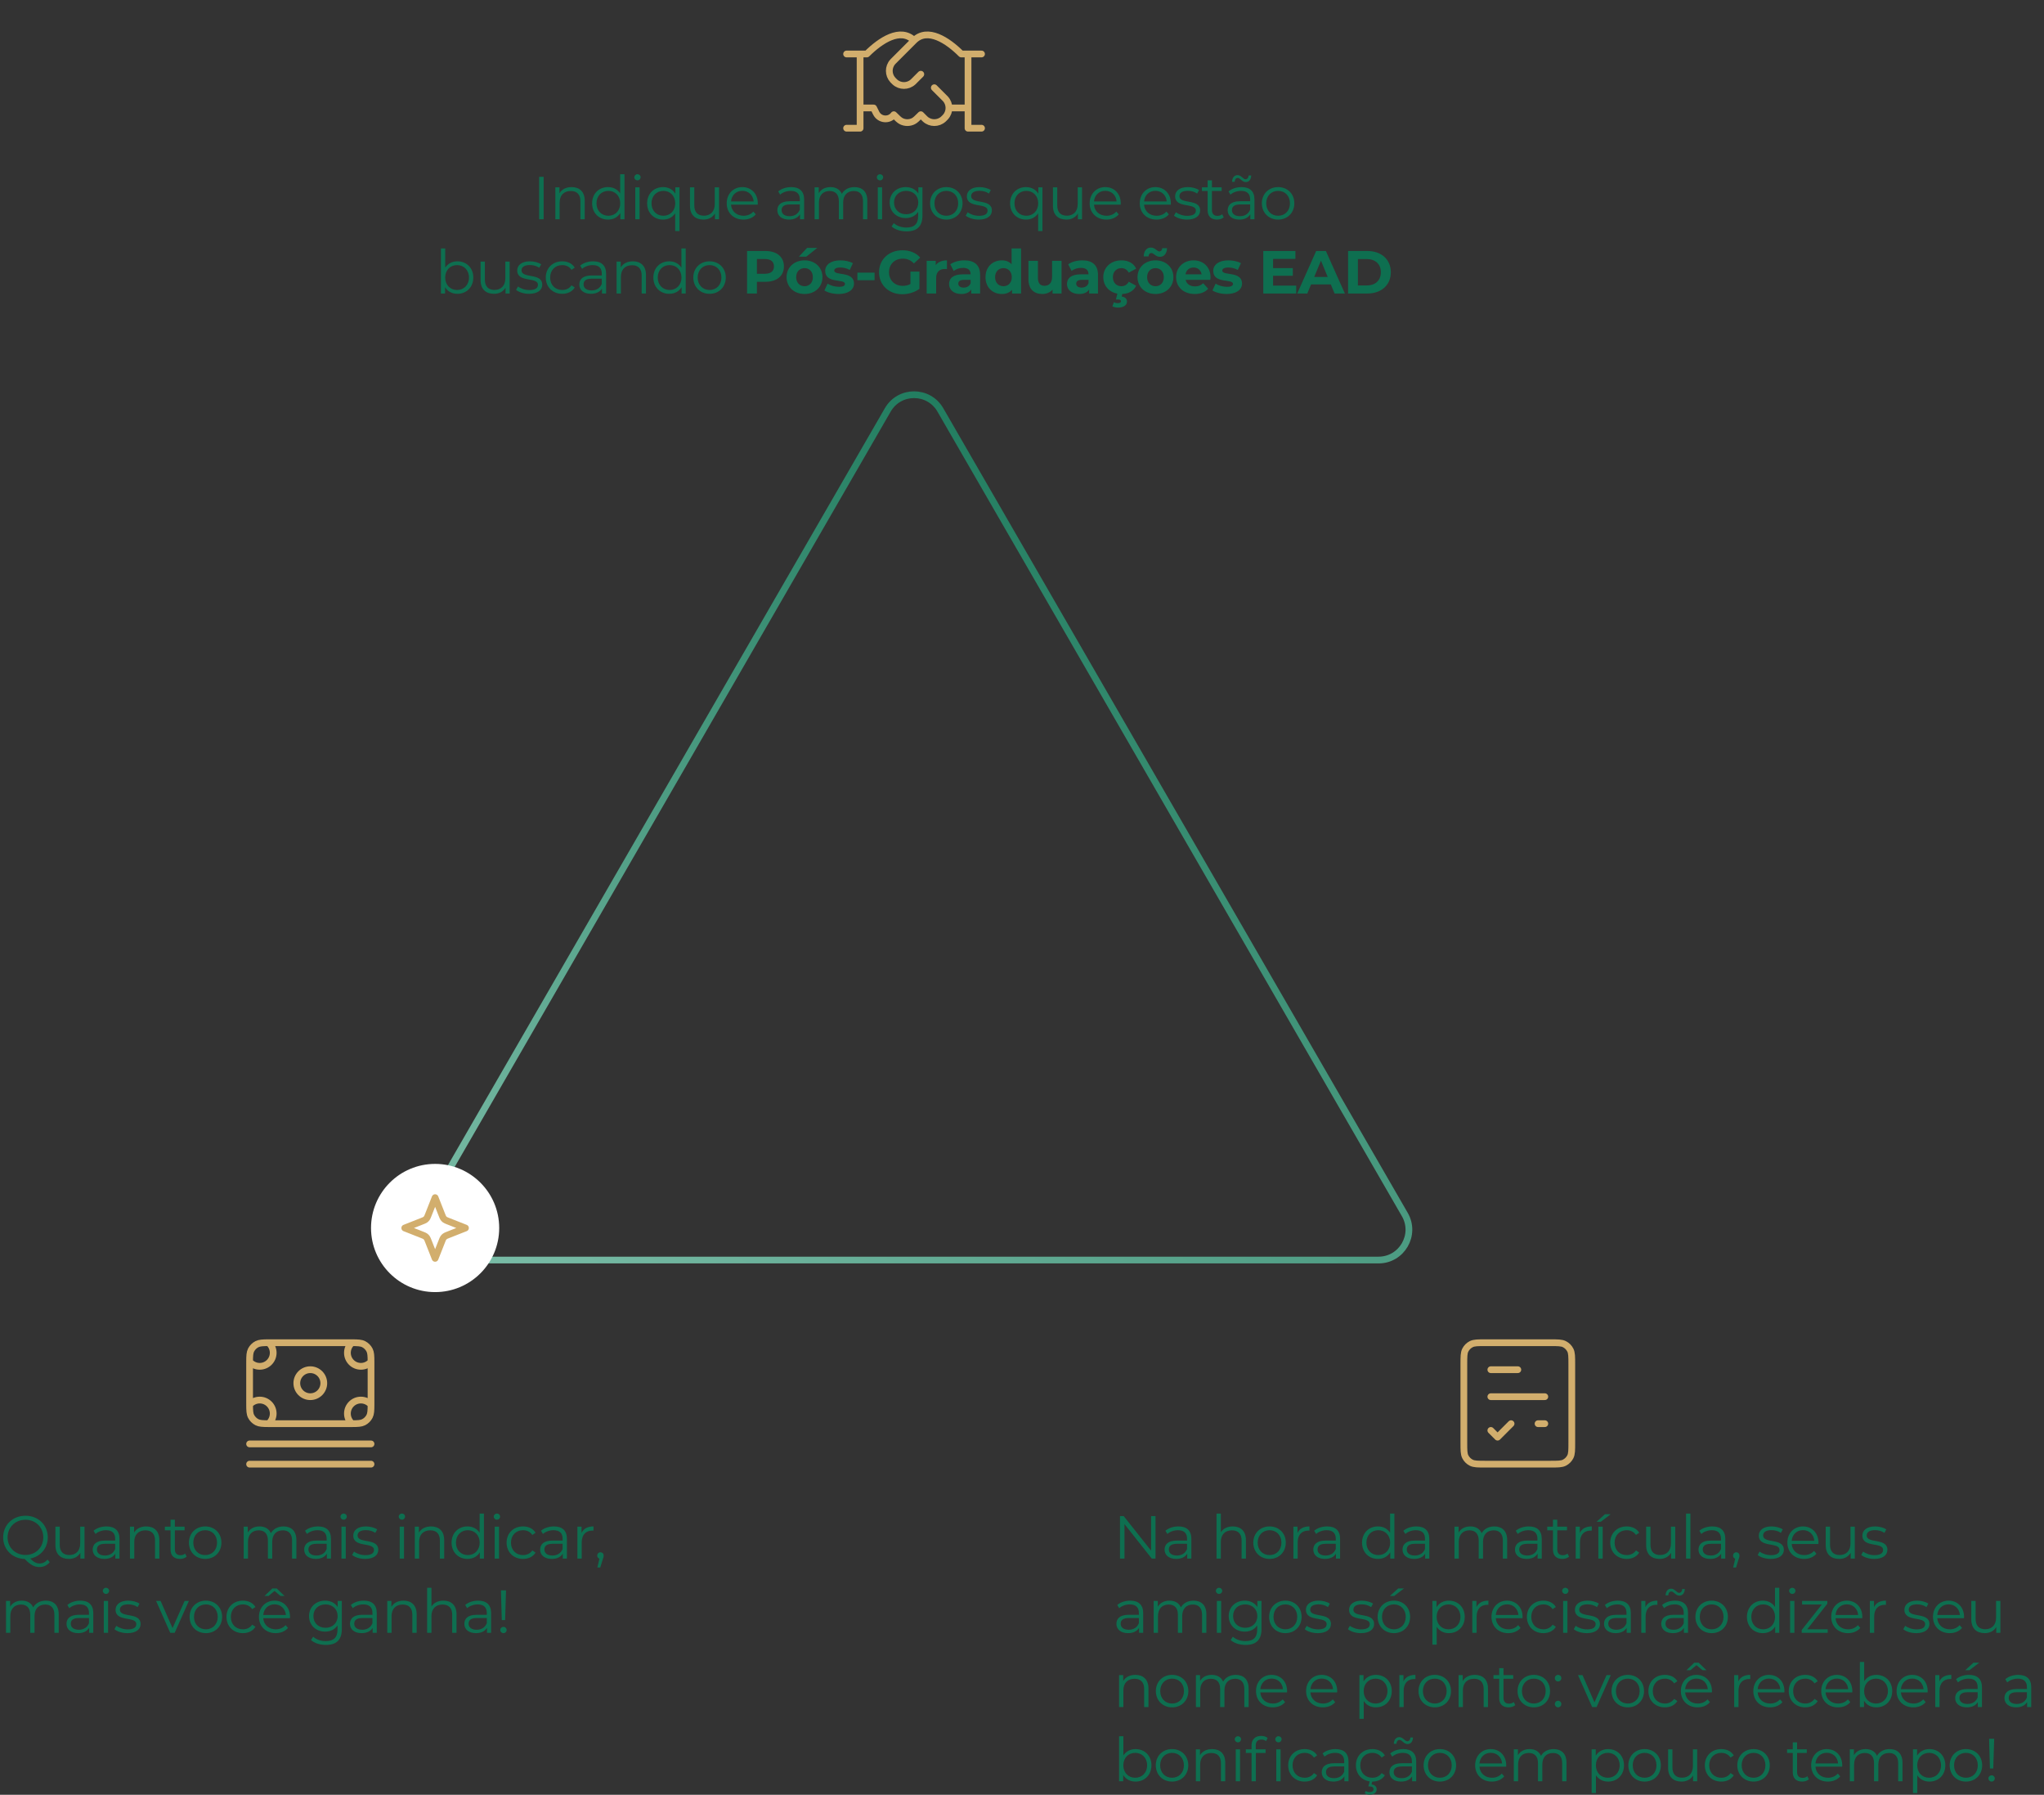 <svg xmlns="http://www.w3.org/2000/svg" width="606" height="532" viewBox="0 0 606 532" fill="none"><rect x="0" y="0" width="606" height="532" fill="#333333" stroke="none"/><path d="M159.845 65V52.4H161.177V65H159.845ZM169.47 55.46C171.774 55.46 173.358 56.792 173.358 59.51V65H172.08V59.636C172.08 57.638 171.036 56.612 169.236 56.612C167.202 56.612 165.924 57.872 165.924 60.032V65H164.646V55.532H165.87V57.278C166.554 56.126 167.832 55.46 169.47 55.46ZM183.865 51.644H185.143V65H183.919V63.128C183.145 64.406 181.831 65.09 180.265 65.09C177.565 65.09 175.549 63.128 175.549 60.266C175.549 57.404 177.565 55.46 180.265 55.46C181.777 55.46 183.073 56.108 183.865 57.332V51.644ZM180.373 63.956C182.371 63.956 183.883 62.48 183.883 60.266C183.883 58.052 182.371 56.576 180.373 56.576C178.357 56.576 176.845 58.052 176.845 60.266C176.845 62.48 178.357 63.956 180.373 63.956ZM188.99 53.462C188.468 53.462 188.054 53.048 188.054 52.544C188.054 52.058 188.468 51.644 188.99 51.644C189.512 51.644 189.926 52.04 189.926 52.526C189.926 53.048 189.53 53.462 188.99 53.462ZM188.342 65V55.532H189.62V65H188.342ZM200.232 55.532H201.456V68.492H200.178V63.218C199.386 64.442 198.09 65.09 196.578 65.09C193.878 65.09 191.862 63.146 191.862 60.266C191.862 57.404 193.878 55.46 196.578 55.46C198.144 55.46 199.458 56.144 200.232 57.404V55.532ZM196.686 63.956C198.684 63.956 200.196 62.48 200.196 60.266C200.196 58.07 198.684 56.576 196.686 56.576C194.67 56.576 193.158 58.07 193.158 60.266C193.158 62.48 194.67 63.956 196.686 63.956ZM211.91 55.532H213.188V65H211.964V63.272C211.298 64.424 210.074 65.09 208.562 65.09C206.15 65.09 204.566 63.74 204.566 61.022V55.532H205.844V60.896C205.844 62.912 206.888 63.938 208.688 63.938C210.668 63.938 211.91 62.66 211.91 60.5V55.532ZM224.669 60.266C224.669 60.374 224.651 60.518 224.651 60.662H216.731C216.875 62.642 218.387 63.956 220.457 63.956C221.609 63.956 222.635 63.542 223.355 62.714L224.075 63.542C223.229 64.55 221.915 65.09 220.421 65.09C217.469 65.09 215.453 63.074 215.453 60.266C215.453 57.458 217.415 55.46 220.079 55.46C222.743 55.46 224.669 57.422 224.669 60.266ZM220.079 56.558C218.243 56.558 216.893 57.854 216.731 59.708H223.445C223.283 57.854 221.933 56.558 220.079 56.558ZM234.573 55.46C237.021 55.46 238.407 56.684 238.407 59.132V65H237.183V63.524C236.607 64.496 235.491 65.09 233.925 65.09C231.783 65.09 230.469 63.974 230.469 62.336C230.469 60.878 231.405 59.654 234.123 59.654H237.129V59.078C237.129 57.458 236.211 56.576 234.447 56.576C233.223 56.576 232.071 57.008 231.297 57.692L230.721 56.738C231.675 55.928 233.079 55.46 234.573 55.46ZM234.123 64.082C235.563 64.082 236.625 63.398 237.129 62.156V60.608H234.159C232.323 60.608 231.729 61.328 231.729 62.3C231.729 63.398 232.611 64.082 234.123 64.082ZM253.326 55.46C255.63 55.46 257.142 56.792 257.142 59.51V65H255.864V59.636C255.864 57.638 254.856 56.612 253.146 56.612C251.202 56.612 249.978 57.872 249.978 60.032V65H248.7V59.636C248.7 57.638 247.692 56.612 245.964 56.612C244.038 56.612 242.796 57.872 242.796 60.032V65H241.518V55.532H242.742V57.26C243.408 56.126 244.632 55.46 246.216 55.46C247.782 55.46 249.006 56.126 249.582 57.458C250.266 56.234 251.616 55.46 253.326 55.46ZM260.896 53.462C260.374 53.462 259.96 53.048 259.96 52.544C259.96 52.058 260.374 51.644 260.896 51.644C261.418 51.644 261.832 52.04 261.832 52.526C261.832 53.048 261.436 53.462 260.896 53.462ZM260.248 65V55.532H261.526V65H260.248ZM272.264 55.532H273.488V63.848C273.488 67.106 271.886 68.582 268.754 68.582C267.026 68.582 265.334 68.06 264.344 67.124L264.992 66.152C265.892 66.962 267.26 67.448 268.718 67.448C271.112 67.448 272.21 66.35 272.21 64.01V62.804C271.418 64.01 270.068 64.64 268.52 64.64C265.82 64.64 263.768 62.75 263.768 60.032C263.768 57.314 265.82 55.46 268.52 55.46C270.104 55.46 271.472 56.108 272.264 57.35V55.532ZM268.646 63.506C270.734 63.506 272.246 62.084 272.246 60.032C272.246 57.98 270.734 56.576 268.646 56.576C266.558 56.576 265.064 57.98 265.064 60.032C265.064 62.084 266.558 63.506 268.646 63.506ZM280.572 65.09C277.8 65.09 275.748 63.074 275.748 60.266C275.748 57.458 277.8 55.46 280.572 55.46C283.344 55.46 285.378 57.458 285.378 60.266C285.378 63.074 283.344 65.09 280.572 65.09ZM280.572 63.956C282.588 63.956 284.082 62.48 284.082 60.266C284.082 58.052 282.588 56.576 280.572 56.576C278.556 56.576 277.044 58.052 277.044 60.266C277.044 62.48 278.556 63.956 280.572 63.956ZM290.165 65.09C288.599 65.09 287.087 64.586 286.313 63.92L286.889 62.912C287.645 63.506 288.923 63.974 290.255 63.974C292.055 63.974 292.793 63.362 292.793 62.426C292.793 59.96 286.655 61.904 286.655 58.16C286.655 56.612 287.987 55.46 290.399 55.46C291.623 55.46 292.955 55.802 293.747 56.342L293.189 57.368C292.361 56.792 291.371 56.558 290.399 56.558C288.689 56.558 287.933 57.224 287.933 58.124C287.933 60.68 294.071 58.754 294.071 62.39C294.071 64.028 292.631 65.09 290.165 65.09ZM307.841 55.532H309.065V68.492H307.787V63.218C306.995 64.442 305.699 65.09 304.187 65.09C301.487 65.09 299.471 63.146 299.471 60.266C299.471 57.404 301.487 55.46 304.187 55.46C305.753 55.46 307.067 56.144 307.841 57.404V55.532ZM304.295 63.956C306.293 63.956 307.805 62.48 307.805 60.266C307.805 58.07 306.293 56.576 304.295 56.576C302.279 56.576 300.767 58.07 300.767 60.266C300.767 62.48 302.279 63.956 304.295 63.956ZM319.518 55.532H320.796V65H319.572V63.272C318.906 64.424 317.682 65.09 316.17 65.09C313.758 65.09 312.174 63.74 312.174 61.022V55.532H313.452V60.896C313.452 62.912 314.496 63.938 316.296 63.938C318.276 63.938 319.518 62.66 319.518 60.5V55.532ZM332.277 60.266C332.277 60.374 332.259 60.518 332.259 60.662H324.339C324.483 62.642 325.995 63.956 328.065 63.956C329.217 63.956 330.243 63.542 330.963 62.714L331.683 63.542C330.837 64.55 329.523 65.09 328.029 65.09C325.077 65.09 323.061 63.074 323.061 60.266C323.061 57.458 325.023 55.46 327.687 55.46C330.351 55.46 332.277 57.422 332.277 60.266ZM327.687 56.558C325.851 56.558 324.501 57.854 324.339 59.708H331.053C330.891 57.854 329.541 56.558 327.687 56.558ZM347.131 60.266C347.131 60.374 347.113 60.518 347.113 60.662H339.193C339.337 62.642 340.849 63.956 342.919 63.956C344.071 63.956 345.097 63.542 345.817 62.714L346.537 63.542C345.691 64.55 344.377 65.09 342.883 65.09C339.931 65.09 337.915 63.074 337.915 60.266C337.915 57.458 339.877 55.46 342.541 55.46C345.205 55.46 347.131 57.422 347.131 60.266ZM342.541 56.558C340.705 56.558 339.355 57.854 339.193 59.708H345.907C345.745 57.854 344.395 56.558 342.541 56.558ZM351.911 65.09C350.345 65.09 348.833 64.586 348.059 63.92L348.635 62.912C349.391 63.506 350.669 63.974 352.001 63.974C353.801 63.974 354.539 63.362 354.539 62.426C354.539 59.96 348.401 61.904 348.401 58.16C348.401 56.612 349.733 55.46 352.145 55.46C353.369 55.46 354.701 55.802 355.493 56.342L354.935 57.368C354.107 56.792 353.117 56.558 352.145 56.558C350.435 56.558 349.679 57.224 349.679 58.124C349.679 60.68 355.817 58.754 355.817 62.39C355.817 64.028 354.377 65.09 351.911 65.09ZM362.355 63.506L362.805 64.424C362.301 64.874 361.545 65.09 360.807 65.09C359.025 65.09 358.035 64.082 358.035 62.336V56.612H356.343V55.532H358.035V53.462H359.313V55.532H362.193V56.612H359.313V62.264C359.313 63.38 359.889 63.992 360.951 63.992C361.473 63.992 361.995 63.83 362.355 63.506ZM366.986 52.742C366.446 52.742 366.086 53.174 366.05 53.894H365.276C365.312 52.688 365.942 51.914 366.896 51.914C368.012 51.914 368.552 53.138 369.254 53.138C369.794 53.138 370.154 52.706 370.19 52.022H370.964C370.928 53.192 370.298 53.966 369.344 53.966C368.228 53.966 367.706 52.742 366.986 52.742ZM368.084 55.46C370.532 55.46 371.918 56.684 371.918 59.132V65H370.694V63.524C370.118 64.496 369.002 65.09 367.436 65.09C365.294 65.09 363.98 63.974 363.98 62.336C363.98 60.878 364.916 59.654 367.634 59.654H370.64V59.078C370.64 57.458 369.722 56.576 367.958 56.576C366.734 56.576 365.582 57.008 364.808 57.692L364.232 56.738C365.186 55.928 366.59 55.46 368.084 55.46ZM367.634 64.082C369.074 64.082 370.136 63.398 370.64 62.156V60.608H367.67C365.834 60.608 365.24 61.328 365.24 62.3C365.24 63.398 366.122 64.082 367.634 64.082ZM378.934 65.09C376.162 65.09 374.11 63.074 374.11 60.266C374.11 57.458 376.162 55.46 378.934 55.46C381.706 55.46 383.74 57.458 383.74 60.266C383.74 63.074 381.706 65.09 378.934 65.09ZM378.934 63.956C380.95 63.956 382.444 62.48 382.444 60.266C382.444 58.052 380.95 56.576 378.934 56.576C376.918 56.576 375.406 58.052 375.406 60.266C375.406 62.48 376.918 63.956 378.934 63.956ZM135.607 77.46C138.307 77.46 140.323 79.404 140.323 82.266C140.323 85.128 138.307 87.09 135.607 87.09C134.041 87.09 132.727 86.406 131.953 85.128V87H130.729V73.644H132.007V79.332C132.799 78.108 134.095 77.46 135.607 77.46ZM135.517 85.956C137.515 85.956 139.045 84.48 139.045 82.266C139.045 80.052 137.515 78.576 135.517 78.576C133.501 78.576 131.989 80.052 131.989 82.266C131.989 84.48 133.501 85.956 135.517 85.956ZM149.822 77.532H151.1V87H149.876V85.272C149.21 86.424 147.986 87.09 146.474 87.09C144.062 87.09 142.478 85.74 142.478 83.022V77.532H143.756V82.896C143.756 84.912 144.8 85.938 146.6 85.938C148.58 85.938 149.822 84.66 149.822 82.5V77.532ZM156.857 87.09C155.291 87.09 153.779 86.586 153.005 85.92L153.581 84.912C154.337 85.506 155.615 85.974 156.947 85.974C158.747 85.974 159.485 85.362 159.485 84.426C159.485 81.96 153.347 83.904 153.347 80.16C153.347 78.612 154.679 77.46 157.091 77.46C158.315 77.46 159.647 77.802 160.439 78.342L159.881 79.368C159.053 78.792 158.063 78.558 157.091 78.558C155.381 78.558 154.625 79.224 154.625 80.124C154.625 82.68 160.763 80.754 160.763 84.39C160.763 86.028 159.323 87.09 156.857 87.09ZM166.69 87.09C163.864 87.09 161.812 85.092 161.812 82.266C161.812 79.44 163.864 77.46 166.69 77.46C168.292 77.46 169.642 78.09 170.398 79.332L169.444 79.98C168.796 79.026 167.788 78.576 166.69 78.576C164.62 78.576 163.108 80.052 163.108 82.266C163.108 84.498 164.62 85.956 166.69 85.956C167.788 85.956 168.796 85.524 169.444 84.57L170.398 85.218C169.642 86.442 168.292 87.09 166.69 87.09ZM175.86 77.46C178.308 77.46 179.694 78.684 179.694 81.132V87H178.47V85.524C177.894 86.496 176.778 87.09 175.212 87.09C173.07 87.09 171.756 85.974 171.756 84.336C171.756 82.878 172.692 81.654 175.41 81.654H178.416V81.078C178.416 79.458 177.498 78.576 175.734 78.576C174.51 78.576 173.358 79.008 172.584 79.692L172.008 78.738C172.962 77.928 174.366 77.46 175.86 77.46ZM175.41 86.082C176.85 86.082 177.912 85.398 178.416 84.156V82.608H175.446C173.61 82.608 173.016 83.328 173.016 84.3C173.016 85.398 173.898 86.082 175.41 86.082ZM187.63 77.46C189.934 77.46 191.518 78.792 191.518 81.51V87H190.24V81.636C190.24 79.638 189.196 78.612 187.396 78.612C185.362 78.612 184.084 79.872 184.084 82.032V87H182.806V77.532H184.03V79.278C184.714 78.126 185.992 77.46 187.63 77.46ZM202.024 73.644H203.302V87H202.078V85.128C201.304 86.406 199.99 87.09 198.424 87.09C195.724 87.09 193.708 85.128 193.708 82.266C193.708 79.404 195.724 77.46 198.424 77.46C199.936 77.46 201.232 78.108 202.024 79.332V73.644ZM198.532 85.956C200.53 85.956 202.042 84.48 202.042 82.266C202.042 80.052 200.53 78.576 198.532 78.576C196.516 78.576 195.004 80.052 195.004 82.266C195.004 84.48 196.516 85.956 198.532 85.956ZM210.372 87.09C207.6 87.09 205.548 85.074 205.548 82.266C205.548 79.458 207.6 77.46 210.372 77.46C213.144 77.46 215.178 79.458 215.178 82.266C215.178 85.074 213.144 87.09 210.372 87.09ZM210.372 85.956C212.388 85.956 213.882 84.48 213.882 82.266C213.882 80.052 212.388 78.576 210.372 78.576C208.356 78.576 206.844 80.052 206.844 82.266C206.844 84.48 208.356 85.956 210.372 85.956ZM226.944 74.4C230.31 74.4 232.416 76.146 232.416 78.972C232.416 81.78 230.31 83.526 226.944 83.526H224.406V87H221.49V74.4H226.944ZM226.782 81.15C228.564 81.15 229.464 80.34 229.464 78.972C229.464 77.586 228.564 76.776 226.782 76.776H224.406V81.15H226.782ZM236.856 76.074L239.286 73.482H242.31L239.052 76.074H236.856ZM238.53 87.144C235.452 87.144 233.202 85.074 233.202 82.158C233.202 79.242 235.452 77.172 238.53 77.172C241.608 77.172 243.84 79.242 243.84 82.158C243.84 85.074 241.608 87.144 238.53 87.144ZM238.53 84.84C239.934 84.84 240.996 83.832 240.996 82.158C240.996 80.484 239.934 79.476 238.53 79.476C237.126 79.476 236.046 80.484 236.046 82.158C236.046 83.832 237.126 84.84 238.53 84.84ZM248.615 87.144C246.977 87.144 245.321 86.694 244.421 86.1L245.357 84.084C246.221 84.642 247.535 85.02 248.723 85.02C250.019 85.02 250.505 84.678 250.505 84.138C250.505 82.554 244.655 84.174 244.655 80.304C244.655 78.468 246.311 77.172 249.137 77.172C250.469 77.172 251.945 77.478 252.863 78.018L251.927 80.016C250.973 79.476 250.019 79.296 249.137 79.296C247.877 79.296 247.337 79.692 247.337 80.196C247.337 81.852 253.187 80.25 253.187 84.066C253.187 85.866 251.513 87.144 248.615 87.144ZM254.199 83.058V80.808H259.293V83.058H254.199ZM269.925 84.192V80.502H272.589V85.614C271.203 86.658 269.295 87.216 267.495 87.216C263.535 87.216 260.619 84.498 260.619 80.7C260.619 76.902 263.535 74.184 267.549 74.184C269.763 74.184 271.599 74.94 272.823 76.362L270.951 78.09C270.033 77.118 268.971 76.668 267.693 76.668C265.245 76.668 263.571 78.306 263.571 80.7C263.571 83.058 265.245 84.732 267.657 84.732C268.449 84.732 269.187 84.588 269.925 84.192ZM277.422 78.594C278.106 77.658 279.258 77.172 280.752 77.172V79.764C280.518 79.746 280.338 79.728 280.122 79.728C278.574 79.728 277.548 80.574 277.548 82.428V87H274.74V77.316H277.422V78.594ZM285.915 77.172C288.867 77.172 290.577 78.54 290.577 81.474V87H287.949V85.794C287.427 86.676 286.419 87.144 284.997 87.144C282.729 87.144 281.379 85.884 281.379 84.21C281.379 82.5 282.585 81.312 285.537 81.312H287.769C287.769 80.106 287.049 79.404 285.537 79.404C284.511 79.404 283.449 79.746 282.747 80.304L281.739 78.342C282.801 77.586 284.367 77.172 285.915 77.172ZM285.699 85.254C286.635 85.254 287.445 84.822 287.769 83.94V82.95H285.843C284.529 82.95 284.115 83.436 284.115 84.084C284.115 84.786 284.709 85.254 285.699 85.254ZM299.919 73.644H302.727V87H300.045V85.884C299.343 86.73 298.317 87.144 297.021 87.144C294.285 87.144 292.179 85.2 292.179 82.158C292.179 79.116 294.285 77.172 297.021 77.172C298.209 77.172 299.217 77.55 299.919 78.342V73.644ZM297.507 84.84C298.893 84.84 299.973 83.832 299.973 82.158C299.973 80.484 298.893 79.476 297.507 79.476C296.103 79.476 295.023 80.484 295.023 82.158C295.023 83.832 296.103 84.84 297.507 84.84ZM311.914 77.316H314.722V87H312.058V85.848C311.32 86.694 310.24 87.144 309.052 87.144C306.622 87.144 304.912 85.776 304.912 82.788V77.316H307.72V82.374C307.72 83.994 308.44 84.714 309.682 84.714C310.978 84.714 311.914 83.886 311.914 82.104V77.316ZM320.87 77.172C323.822 77.172 325.532 78.54 325.532 81.474V87H322.904V85.794C322.382 86.676 321.374 87.144 319.952 87.144C317.684 87.144 316.334 85.884 316.334 84.21C316.334 82.5 317.54 81.312 320.492 81.312H322.724C322.724 80.106 322.004 79.404 320.492 79.404C319.466 79.404 318.404 79.746 317.702 80.304L316.694 78.342C317.756 77.586 319.322 77.172 320.87 77.172ZM320.654 85.254C321.59 85.254 322.4 84.822 322.724 83.94V82.95H320.798C319.484 82.95 319.07 83.436 319.07 84.084C319.07 84.786 319.664 85.254 320.654 85.254ZM332.481 84.84C333.363 84.84 334.137 84.444 334.659 83.508L336.837 84.696C336.171 86.19 334.659 87.072 332.733 87.144L332.553 87.9C333.651 88.026 334.119 88.656 334.119 89.394C334.119 90.492 333.075 91.176 331.473 91.176C330.843 91.176 330.213 91.032 329.799 90.798L330.231 89.592C330.573 89.754 330.969 89.862 331.401 89.862C332.067 89.862 332.337 89.628 332.337 89.286C332.337 88.98 332.085 88.764 331.455 88.764H330.843L331.275 87.036C328.773 86.568 327.099 84.678 327.099 82.158C327.099 79.242 329.349 77.172 332.499 77.172C334.533 77.172 336.135 78.054 336.837 79.638L334.659 80.808C334.137 79.89 333.363 79.476 332.481 79.476C331.059 79.476 329.943 80.466 329.943 82.158C329.943 83.85 331.059 84.84 332.481 84.84ZM343.892 76.128C342.65 76.128 342.02 74.994 341.372 74.994C340.886 74.994 340.544 75.354 340.508 76.002H339.086C339.122 74.4 339.932 73.374 341.192 73.374C342.434 73.374 343.064 74.526 343.712 74.526C344.198 74.526 344.54 74.148 344.576 73.554H345.998C345.962 75.102 345.152 76.128 343.892 76.128ZM342.578 87.144C339.5 87.144 337.25 85.074 337.25 82.158C337.25 79.242 339.5 77.172 342.578 77.172C345.656 77.172 347.888 79.242 347.888 82.158C347.888 85.074 345.656 87.144 342.578 87.144ZM342.578 84.84C343.982 84.84 345.044 83.832 345.044 82.158C345.044 80.484 343.982 79.476 342.578 79.476C341.174 79.476 340.094 80.484 340.094 82.158C340.094 83.832 341.174 84.84 342.578 84.84ZM358.891 82.194C358.891 82.41 358.855 82.716 358.837 82.95H351.511C351.781 84.156 352.807 84.894 354.283 84.894C355.309 84.894 356.047 84.588 356.713 83.958L358.207 85.578C357.307 86.604 355.957 87.144 354.211 87.144C350.863 87.144 348.685 85.038 348.685 82.158C348.685 79.26 350.899 77.172 353.851 77.172C356.695 77.172 358.891 79.08 358.891 82.194ZM353.869 79.296C352.591 79.296 351.673 80.07 351.475 81.312H356.245C356.047 80.088 355.129 79.296 353.869 79.296ZM363.659 87.144C362.021 87.144 360.365 86.694 359.465 86.1L360.401 84.084C361.265 84.642 362.579 85.02 363.767 85.02C365.063 85.02 365.549 84.678 365.549 84.138C365.549 82.554 359.699 84.174 359.699 80.304C359.699 78.468 361.355 77.172 364.181 77.172C365.513 77.172 366.989 77.478 367.907 78.018L366.971 80.016C366.017 79.476 365.063 79.296 364.181 79.296C362.921 79.296 362.381 79.692 362.381 80.196C362.381 81.852 368.231 80.25 368.231 84.066C368.231 85.866 366.557 87.144 363.659 87.144ZM377.437 84.66H384.295V87H374.539V74.4H384.061V76.74H377.437V79.476H383.287V81.744H377.437V84.66ZM395.669 87L394.553 84.3H388.703L387.587 87H384.599L390.215 74.4H393.095L398.729 87H395.669ZM389.639 82.086H393.635L391.637 77.262L389.639 82.086ZM399.676 87V74.4H405.4C409.522 74.4 412.348 76.884 412.348 80.7C412.348 84.516 409.522 87 405.4 87H399.676ZM402.592 84.606H405.256C407.758 84.606 409.396 83.112 409.396 80.7C409.396 78.288 407.758 76.794 405.256 76.794H402.592V84.606Z" fill="#0E6F50"></path><path d="M341.268 449.4H342.582V462H341.484L333.384 451.776V462H332.052V449.4H333.15L341.268 459.624V449.4ZM349.377 452.46C351.825 452.46 353.211 453.684 353.211 456.132V462H351.987V460.524C351.411 461.496 350.295 462.09 348.729 462.09C346.587 462.09 345.273 460.974 345.273 459.336C345.273 457.878 346.209 456.654 348.927 456.654H351.933V456.078C351.933 454.458 351.015 453.576 349.251 453.576C348.027 453.576 346.875 454.008 346.101 454.692L345.525 453.738C346.479 452.928 347.883 452.46 349.377 452.46ZM348.927 461.082C350.367 461.082 351.429 460.398 351.933 459.156V457.608H348.963C347.127 457.608 346.533 458.328 346.533 459.3C346.533 460.398 347.415 461.082 348.927 461.082ZM365.497 452.46C367.801 452.46 369.385 453.792 369.385 456.51V462H368.107V456.636C368.107 454.638 367.063 453.612 365.263 453.612C363.229 453.612 361.951 454.872 361.951 457.032V462H360.673V448.644H361.951V454.188C362.653 453.09 363.895 452.46 365.497 452.46ZM376.4 462.09C373.628 462.09 371.576 460.074 371.576 457.266C371.576 454.458 373.628 452.46 376.4 452.46C379.172 452.46 381.206 454.458 381.206 457.266C381.206 460.074 379.172 462.09 376.4 462.09ZM376.4 460.956C378.416 460.956 379.91 459.48 379.91 457.266C379.91 455.052 378.416 453.576 376.4 453.576C374.384 453.576 372.872 455.052 372.872 457.266C372.872 459.48 374.384 460.956 376.4 460.956ZM384.679 454.386C385.273 453.126 386.479 452.46 388.225 452.46V453.702C388.117 453.702 388.009 453.684 387.919 453.684C385.939 453.684 384.733 454.944 384.733 457.176V462H383.455V452.532H384.679V454.386ZM393.473 452.46C395.921 452.46 397.307 453.684 397.307 456.132V462H396.083V460.524C395.507 461.496 394.391 462.09 392.825 462.09C390.683 462.09 389.369 460.974 389.369 459.336C389.369 457.878 390.305 456.654 393.023 456.654H396.029V456.078C396.029 454.458 395.111 453.576 393.347 453.576C392.123 453.576 390.971 454.008 390.197 454.692L389.621 453.738C390.575 452.928 391.979 452.46 393.473 452.46ZM393.023 461.082C394.463 461.082 395.525 460.398 396.029 459.156V457.608H393.059C391.223 457.608 390.629 458.328 390.629 459.3C390.629 460.398 391.511 461.082 393.023 461.082ZM412.131 448.644H413.409V462H412.185V460.128C411.411 461.406 410.097 462.09 408.531 462.09C405.831 462.09 403.815 460.128 403.815 457.266C403.815 454.404 405.831 452.46 408.531 452.46C410.043 452.46 411.339 453.108 412.131 454.332V448.644ZM408.639 460.956C410.637 460.956 412.149 459.48 412.149 457.266C412.149 455.052 410.637 453.576 408.639 453.576C406.623 453.576 405.111 455.052 405.111 457.266C405.111 459.48 406.623 460.956 408.639 460.956ZM419.92 452.46C422.368 452.46 423.754 453.684 423.754 456.132V462H422.53V460.524C421.954 461.496 420.838 462.09 419.272 462.09C417.13 462.09 415.816 460.974 415.816 459.336C415.816 457.878 416.752 456.654 419.47 456.654H422.476V456.078C422.476 454.458 421.558 453.576 419.794 453.576C418.57 453.576 417.418 454.008 416.644 454.692L416.068 453.738C417.022 452.928 418.426 452.46 419.92 452.46ZM419.47 461.082C420.91 461.082 421.972 460.398 422.476 459.156V457.608H419.506C417.67 457.608 417.076 458.328 417.076 459.3C417.076 460.398 417.958 461.082 419.47 461.082ZM443.025 452.46C445.329 452.46 446.841 453.792 446.841 456.51V462H445.563V456.636C445.563 454.638 444.555 453.612 442.845 453.612C440.901 453.612 439.677 454.872 439.677 457.032V462H438.399V456.636C438.399 454.638 437.391 453.612 435.663 453.612C433.737 453.612 432.495 454.872 432.495 457.032V462H431.217V452.532H432.441V454.26C433.107 453.126 434.331 452.46 435.915 452.46C437.481 452.46 438.705 453.126 439.281 454.458C439.965 453.234 441.315 452.46 443.025 452.46ZM453.258 452.46C455.706 452.46 457.092 453.684 457.092 456.132V462H455.868V460.524C455.292 461.496 454.176 462.09 452.61 462.09C450.468 462.09 449.154 460.974 449.154 459.336C449.154 457.878 450.09 456.654 452.808 456.654H455.814V456.078C455.814 454.458 454.896 453.576 453.132 453.576C451.908 453.576 450.756 454.008 449.982 454.692L449.406 453.738C450.36 452.928 451.764 452.46 453.258 452.46ZM452.808 461.082C454.248 461.082 455.31 460.398 455.814 459.156V457.608H452.844C451.008 457.608 450.414 458.328 450.414 459.3C450.414 460.398 451.296 461.082 452.808 461.082ZM464.74 460.506L465.19 461.424C464.686 461.874 463.93 462.09 463.192 462.09C461.41 462.09 460.42 461.082 460.42 459.336V453.612H458.728V452.532H460.42V450.462H461.698V452.532H464.578V453.612H461.698V459.264C461.698 460.38 462.274 460.992 463.336 460.992C463.858 460.992 464.38 460.83 464.74 460.506ZM468.38 454.386C468.974 453.126 470.18 452.46 471.926 452.46V453.702C471.818 453.702 471.71 453.684 471.62 453.684C469.64 453.684 468.434 454.944 468.434 457.176V462H467.156V452.532H468.38V454.386ZM473.358 451.074L475.824 448.842H477.534L474.618 451.074H473.358ZM473.88 462V452.532H475.158V462H473.88ZM482.278 462.09C479.452 462.09 477.4 460.092 477.4 457.266C477.4 454.44 479.452 452.46 482.278 452.46C483.88 452.46 485.23 453.09 485.986 454.332L485.032 454.98C484.384 454.026 483.376 453.576 482.278 453.576C480.208 453.576 478.696 455.052 478.696 457.266C478.696 459.498 480.208 460.956 482.278 460.956C483.376 460.956 484.384 460.524 485.032 459.57L485.986 460.218C485.23 461.442 483.88 462.09 482.278 462.09ZM495.391 452.532H496.669V462H495.445V460.272C494.779 461.424 493.555 462.09 492.043 462.09C489.631 462.09 488.047 460.74 488.047 458.022V452.532H489.325V457.896C489.325 459.912 490.369 460.938 492.169 460.938C494.149 460.938 495.391 459.66 495.391 457.5V452.532ZM499.888 462V448.644H501.166V462H499.888ZM507.674 452.46C510.122 452.46 511.508 453.684 511.508 456.132V462H510.284V460.524C509.708 461.496 508.592 462.09 507.026 462.09C504.884 462.09 503.57 460.974 503.57 459.336C503.57 457.878 504.506 456.654 507.224 456.654H510.23V456.078C510.23 454.458 509.312 453.576 507.548 453.576C506.324 453.576 505.172 454.008 504.398 454.692L503.822 453.738C504.776 452.928 506.18 452.46 507.674 452.46ZM507.224 461.082C508.664 461.082 509.726 460.398 510.23 459.156V457.608H507.26C505.424 457.608 504.83 458.328 504.83 459.3C504.83 460.398 505.712 461.082 507.224 461.082ZM514.763 460.128C515.321 460.128 515.717 460.56 515.717 461.1C515.717 461.406 515.645 461.64 515.465 462.144L514.709 464.628H513.845L514.457 462.018C514.079 461.91 513.809 461.568 513.809 461.1C513.809 460.542 514.223 460.128 514.763 460.128ZM524.963 462.09C523.397 462.09 521.885 461.586 521.111 460.92L521.687 459.912C522.443 460.506 523.721 460.974 525.053 460.974C526.853 460.974 527.591 460.362 527.591 459.426C527.591 456.96 521.453 458.904 521.453 455.16C521.453 453.612 522.785 452.46 525.197 452.46C526.421 452.46 527.753 452.802 528.545 453.342L527.987 454.368C527.159 453.792 526.169 453.558 525.197 453.558C523.487 453.558 522.731 454.224 522.731 455.124C522.731 457.68 528.869 455.754 528.869 459.39C528.869 461.028 527.429 462.09 524.963 462.09ZM539.133 457.266C539.133 457.374 539.115 457.518 539.115 457.662H531.195C531.339 459.642 532.851 460.956 534.921 460.956C536.073 460.956 537.099 460.542 537.819 459.714L538.539 460.542C537.693 461.55 536.379 462.09 534.885 462.09C531.933 462.09 529.917 460.074 529.917 457.266C529.917 454.458 531.879 452.46 534.543 452.46C537.207 452.46 539.133 454.422 539.133 457.266ZM534.543 453.558C532.707 453.558 531.357 454.854 531.195 456.708H537.909C537.747 454.854 536.397 453.558 534.543 453.558ZM548.628 452.532H549.906V462H548.682V460.272C548.016 461.424 546.792 462.09 545.28 462.09C542.868 462.09 541.284 460.74 541.284 458.022V452.532H542.562V457.896C542.562 459.912 543.606 460.938 545.406 460.938C547.386 460.938 548.628 459.66 548.628 457.5V452.532ZM555.664 462.09C554.098 462.09 552.586 461.586 551.812 460.92L552.388 459.912C553.144 460.506 554.422 460.974 555.754 460.974C557.554 460.974 558.292 460.362 558.292 459.426C558.292 456.96 552.154 458.904 552.154 455.16C552.154 453.612 553.486 452.46 555.898 452.46C557.122 452.46 558.454 452.802 559.246 453.342L558.688 454.368C557.86 453.792 556.87 453.558 555.898 453.558C554.188 453.558 553.432 454.224 553.432 455.124C553.432 457.68 559.57 455.754 559.57 459.39C559.57 461.028 558.13 462.09 555.664 462.09ZM335.094 474.46C337.542 474.46 338.928 475.684 338.928 478.132V484H337.704V482.524C337.128 483.496 336.012 484.09 334.446 484.09C332.304 484.09 330.99 482.974 330.99 481.336C330.99 479.878 331.926 478.654 334.644 478.654H337.65V478.078C337.65 476.458 336.732 475.576 334.968 475.576C333.744 475.576 332.592 476.008 331.818 476.692L331.242 475.738C332.196 474.928 333.6 474.46 335.094 474.46ZM334.644 483.082C336.084 483.082 337.146 482.398 337.65 481.156V479.608H334.68C332.844 479.608 332.25 480.328 332.25 481.3C332.25 482.398 333.132 483.082 334.644 483.082ZM353.847 474.46C356.151 474.46 357.663 475.792 357.663 478.51V484H356.385V478.636C356.385 476.638 355.377 475.612 353.667 475.612C351.723 475.612 350.499 476.872 350.499 479.032V484H349.221V478.636C349.221 476.638 348.213 475.612 346.485 475.612C344.559 475.612 343.317 476.872 343.317 479.032V484H342.039V474.532H343.263V476.26C343.929 475.126 345.153 474.46 346.737 474.46C348.303 474.46 349.527 475.126 350.103 476.458C350.787 475.234 352.137 474.46 353.847 474.46ZM361.417 472.462C360.895 472.462 360.481 472.048 360.481 471.544C360.481 471.058 360.895 470.644 361.417 470.644C361.939 470.644 362.353 471.04 362.353 471.526C362.353 472.048 361.957 472.462 361.417 472.462ZM360.769 484V474.532H362.047V484H360.769ZM372.785 474.532H374.009V482.848C374.009 486.106 372.407 487.582 369.275 487.582C367.547 487.582 365.855 487.06 364.865 486.124L365.513 485.152C366.413 485.962 367.781 486.448 369.239 486.448C371.633 486.448 372.731 485.35 372.731 483.01V481.804C371.939 483.01 370.589 483.64 369.041 483.64C366.341 483.64 364.289 481.75 364.289 479.032C364.289 476.314 366.341 474.46 369.041 474.46C370.625 474.46 371.993 475.108 372.785 476.35V474.532ZM369.167 482.506C371.255 482.506 372.767 481.084 372.767 479.032C372.767 476.98 371.255 475.576 369.167 475.576C367.079 475.576 365.585 476.98 365.585 479.032C365.585 481.084 367.079 482.506 369.167 482.506ZM381.093 484.09C378.321 484.09 376.269 482.074 376.269 479.266C376.269 476.458 378.321 474.46 381.093 474.46C383.865 474.46 385.899 476.458 385.899 479.266C385.899 482.074 383.865 484.09 381.093 484.09ZM381.093 482.956C383.109 482.956 384.603 481.48 384.603 479.266C384.603 477.052 383.109 475.576 381.093 475.576C379.077 475.576 377.565 477.052 377.565 479.266C377.565 481.48 379.077 482.956 381.093 482.956ZM390.686 484.09C389.12 484.09 387.608 483.586 386.834 482.92L387.41 481.912C388.166 482.506 389.444 482.974 390.776 482.974C392.576 482.974 393.314 482.362 393.314 481.426C393.314 478.96 387.176 480.904 387.176 477.16C387.176 475.612 388.508 474.46 390.92 474.46C392.144 474.46 393.476 474.802 394.268 475.342L393.71 476.368C392.882 475.792 391.892 475.558 390.92 475.558C389.21 475.558 388.454 476.224 388.454 477.124C388.454 479.68 394.592 477.754 394.592 481.39C394.592 483.028 393.152 484.09 390.686 484.09ZM403.484 484.09C401.918 484.09 400.406 483.586 399.632 482.92L400.208 481.912C400.964 482.506 402.242 482.974 403.574 482.974C405.374 482.974 406.112 482.362 406.112 481.426C406.112 478.96 399.974 480.904 399.974 477.16C399.974 475.612 401.306 474.46 403.718 474.46C404.942 474.46 406.274 474.802 407.066 475.342L406.508 476.368C405.68 475.792 404.69 475.558 403.718 475.558C402.008 475.558 401.252 476.224 401.252 477.124C401.252 479.68 407.39 477.754 407.39 481.39C407.39 483.028 405.95 484.09 403.484 484.09ZM412.074 473.074L414.54 470.842H416.25L413.334 473.074H412.074ZM413.262 484.09C410.49 484.09 408.438 482.074 408.438 479.266C408.438 476.458 410.49 474.46 413.262 474.46C416.034 474.46 418.068 476.458 418.068 479.266C418.068 482.074 416.034 484.09 413.262 484.09ZM413.262 482.956C415.278 482.956 416.772 481.48 416.772 479.266C416.772 477.052 415.278 475.576 413.262 475.576C411.246 475.576 409.734 477.052 409.734 479.266C409.734 481.48 411.246 482.956 413.262 482.956ZM429.546 474.46C432.246 474.46 434.262 476.404 434.262 479.266C434.262 482.146 432.246 484.09 429.546 484.09C428.034 484.09 426.738 483.442 425.946 482.218V487.492H424.668V474.532H425.892V476.404C426.666 475.144 427.98 474.46 429.546 474.46ZM429.456 482.956C431.454 482.956 432.984 481.48 432.984 479.266C432.984 477.07 431.454 475.576 429.456 475.576C427.44 475.576 425.928 477.07 425.928 479.266C425.928 481.48 427.44 482.956 429.456 482.956ZM437.732 476.386C438.326 475.126 439.532 474.46 441.278 474.46V475.702C441.17 475.702 441.062 475.684 440.972 475.684C438.992 475.684 437.786 476.944 437.786 479.176V484H436.508V474.532H437.732V476.386ZM451.406 479.266C451.406 479.374 451.388 479.518 451.388 479.662H443.468C443.612 481.642 445.124 482.956 447.194 482.956C448.346 482.956 449.372 482.542 450.092 481.714L450.812 482.542C449.966 483.55 448.652 484.09 447.158 484.09C444.206 484.09 442.19 482.074 442.19 479.266C442.19 476.458 444.152 474.46 446.816 474.46C449.48 474.46 451.406 476.422 451.406 479.266ZM446.816 475.558C444.98 475.558 443.63 476.854 443.468 478.708H450.182C450.02 476.854 448.67 475.558 446.816 475.558ZM457.571 484.09C454.745 484.09 452.693 482.092 452.693 479.266C452.693 476.44 454.745 474.46 457.571 474.46C459.173 474.46 460.523 475.09 461.279 476.332L460.325 476.98C459.677 476.026 458.669 475.576 457.571 475.576C455.501 475.576 453.989 477.052 453.989 479.266C453.989 481.498 455.501 482.956 457.571 482.956C458.669 482.956 459.677 482.524 460.325 481.57L461.279 482.218C460.523 483.442 459.173 484.09 457.571 484.09ZM464.078 472.462C463.556 472.462 463.142 472.048 463.142 471.544C463.142 471.058 463.556 470.644 464.078 470.644C464.6 470.644 465.014 471.04 465.014 471.526C465.014 472.048 464.618 472.462 464.078 472.462ZM463.43 484V474.532H464.708V484H463.43ZM470.441 484.09C468.875 484.09 467.363 483.586 466.589 482.92L467.165 481.912C467.921 482.506 469.199 482.974 470.531 482.974C472.331 482.974 473.069 482.362 473.069 481.426C473.069 478.96 466.931 480.904 466.931 477.16C466.931 475.612 468.263 474.46 470.675 474.46C471.899 474.46 473.231 474.802 474.023 475.342L473.465 476.368C472.637 475.792 471.647 475.558 470.675 475.558C468.965 475.558 468.209 476.224 468.209 477.124C468.209 479.68 474.347 477.754 474.347 481.39C474.347 483.028 472.907 484.09 470.441 484.09ZM479.662 474.46C482.11 474.46 483.496 475.684 483.496 478.132V484H482.272V482.524C481.696 483.496 480.58 484.09 479.014 484.09C476.872 484.09 475.558 482.974 475.558 481.336C475.558 479.878 476.494 478.654 479.212 478.654H482.218V478.078C482.218 476.458 481.3 475.576 479.536 475.576C478.312 475.576 477.16 476.008 476.386 476.692L475.81 475.738C476.764 474.928 478.168 474.46 479.662 474.46ZM479.212 483.082C480.652 483.082 481.714 482.398 482.218 481.156V479.608H479.248C477.412 479.608 476.818 480.328 476.818 481.3C476.818 482.398 477.7 483.082 479.212 483.082ZM487.831 476.386C488.425 475.126 489.631 474.46 491.377 474.46V475.702C491.269 475.702 491.161 475.684 491.071 475.684C489.091 475.684 487.885 476.944 487.885 479.176V484H486.607V474.532H487.831V476.386ZM495.528 471.742C494.988 471.742 494.628 472.174 494.592 472.894H493.818C493.854 471.688 494.484 470.914 495.438 470.914C496.554 470.914 497.094 472.138 497.796 472.138C498.336 472.138 498.696 471.706 498.732 471.022H499.506C499.47 472.192 498.84 472.966 497.886 472.966C496.77 472.966 496.248 471.742 495.528 471.742ZM496.626 474.46C499.074 474.46 500.46 475.684 500.46 478.132V484H499.236V482.524C498.66 483.496 497.544 484.09 495.978 484.09C493.836 484.09 492.522 482.974 492.522 481.336C492.522 479.878 493.458 478.654 496.176 478.654H499.182V478.078C499.182 476.458 498.264 475.576 496.5 475.576C495.276 475.576 494.124 476.008 493.35 476.692L492.774 475.738C493.728 474.928 495.132 474.46 496.626 474.46ZM496.176 483.082C497.616 483.082 498.678 482.398 499.182 481.156V479.608H496.212C494.376 479.608 493.782 480.328 493.782 481.3C493.782 482.398 494.664 483.082 496.176 483.082ZM507.476 484.09C504.704 484.09 502.652 482.074 502.652 479.266C502.652 476.458 504.704 474.46 507.476 474.46C510.248 474.46 512.282 476.458 512.282 479.266C512.282 482.074 510.248 484.09 507.476 484.09ZM507.476 482.956C509.492 482.956 510.986 481.48 510.986 479.266C510.986 477.052 509.492 475.576 507.476 475.576C505.46 475.576 503.948 477.052 503.948 479.266C503.948 481.48 505.46 482.956 507.476 482.956ZM526.244 470.644H527.522V484H526.298V482.128C525.524 483.406 524.21 484.09 522.644 484.09C519.944 484.09 517.928 482.128 517.928 479.266C517.928 476.404 519.944 474.46 522.644 474.46C524.156 474.46 525.452 475.108 526.244 476.332V470.644ZM522.752 482.956C524.75 482.956 526.262 481.48 526.262 479.266C526.262 477.052 524.75 475.576 522.752 475.576C520.736 475.576 519.224 477.052 519.224 479.266C519.224 481.48 520.736 482.956 522.752 482.956ZM531.369 472.462C530.847 472.462 530.433 472.048 530.433 471.544C530.433 471.058 530.847 470.644 531.369 470.644C531.891 470.644 532.305 471.04 532.305 471.526C532.305 472.048 531.909 472.462 531.369 472.462ZM530.721 484V474.532H531.999V484H530.721ZM535.807 482.938H541.873V484H534.169V483.154L540.127 475.612H534.277V474.532H541.765V475.378L535.807 482.938ZM552.133 479.266C552.133 479.374 552.115 479.518 552.115 479.662H544.195C544.339 481.642 545.851 482.956 547.921 482.956C549.073 482.956 550.099 482.542 550.819 481.714L551.539 482.542C550.693 483.55 549.379 484.09 547.885 484.09C544.933 484.09 542.917 482.074 542.917 479.266C542.917 476.458 544.879 474.46 547.543 474.46C550.207 474.46 552.133 476.422 552.133 479.266ZM547.543 475.558C545.707 475.558 544.357 476.854 544.195 478.708H550.909C550.747 476.854 549.397 475.558 547.543 475.558ZM555.598 476.386C556.192 475.126 557.398 474.46 559.144 474.46V475.702C559.036 475.702 558.928 475.684 558.838 475.684C556.858 475.684 555.652 476.944 555.652 479.176V484H554.374V474.532H555.598V476.386ZM568.127 484.09C566.561 484.09 565.049 483.586 564.275 482.92L564.851 481.912C565.607 482.506 566.885 482.974 568.217 482.974C570.017 482.974 570.755 482.362 570.755 481.426C570.755 478.96 564.617 480.904 564.617 477.16C564.617 475.612 565.949 474.46 568.361 474.46C569.585 474.46 570.917 474.802 571.709 475.342L571.151 476.368C570.323 475.792 569.333 475.558 568.361 475.558C566.651 475.558 565.895 476.224 565.895 477.124C565.895 479.68 572.033 477.754 572.033 481.39C572.033 483.028 570.593 484.09 568.127 484.09ZM582.298 479.266C582.298 479.374 582.28 479.518 582.28 479.662H574.36C574.504 481.642 576.016 482.956 578.086 482.956C579.238 482.956 580.264 482.542 580.984 481.714L581.704 482.542C580.858 483.55 579.544 484.09 578.05 484.09C575.098 484.09 573.082 482.074 573.082 479.266C573.082 476.458 575.044 474.46 577.708 474.46C580.372 474.46 582.298 476.422 582.298 479.266ZM577.708 475.558C575.872 475.558 574.522 476.854 574.36 478.708H581.074C580.912 476.854 579.562 475.558 577.708 475.558ZM591.793 474.532H593.071V484H591.847V482.272C591.181 483.424 589.957 484.09 588.445 484.09C586.033 484.09 584.449 482.74 584.449 480.022V474.532H585.727V479.896C585.727 481.912 586.771 482.938 588.571 482.938C590.551 482.938 591.793 481.66 591.793 479.5V474.532ZM336.606 496.46C338.91 496.46 340.494 497.792 340.494 500.51V506H339.216V500.636C339.216 498.638 338.172 497.612 336.372 497.612C334.338 497.612 333.06 498.872 333.06 501.032V506H331.782V496.532H333.006V498.278C333.69 497.126 334.968 496.46 336.606 496.46ZM347.509 506.09C344.737 506.09 342.685 504.074 342.685 501.266C342.685 498.458 344.737 496.46 347.509 496.46C350.281 496.46 352.315 498.458 352.315 501.266C352.315 504.074 350.281 506.09 347.509 506.09ZM347.509 504.956C349.525 504.956 351.019 503.48 351.019 501.266C351.019 499.052 349.525 497.576 347.509 497.576C345.493 497.576 343.981 499.052 343.981 501.266C343.981 503.48 345.493 504.956 347.509 504.956ZM366.372 496.46C368.676 496.46 370.188 497.792 370.188 500.51V506H368.91V500.636C368.91 498.638 367.902 497.612 366.192 497.612C364.248 497.612 363.024 498.872 363.024 501.032V506H361.746V500.636C361.746 498.638 360.738 497.612 359.01 497.612C357.084 497.612 355.842 498.872 355.842 501.032V506H354.564V496.532H355.788V498.26C356.454 497.126 357.678 496.46 359.262 496.46C360.828 496.46 362.052 497.126 362.628 498.458C363.312 497.234 364.662 496.46 366.372 496.46ZM381.591 501.266C381.591 501.374 381.573 501.518 381.573 501.662H373.653C373.797 503.642 375.309 504.956 377.379 504.956C378.531 504.956 379.557 504.542 380.277 503.714L380.997 504.542C380.151 505.55 378.837 506.09 377.343 506.09C374.391 506.09 372.375 504.074 372.375 501.266C372.375 498.458 374.337 496.46 377.001 496.46C379.665 496.46 381.591 498.422 381.591 501.266ZM377.001 497.558C375.165 497.558 373.815 498.854 373.653 500.708H380.367C380.205 498.854 378.855 497.558 377.001 497.558ZM396.445 501.266C396.445 501.374 396.427 501.518 396.427 501.662H388.507C388.651 503.642 390.163 504.956 392.233 504.956C393.385 504.956 394.411 504.542 395.131 503.714L395.851 504.542C395.005 505.55 393.691 506.09 392.197 506.09C389.245 506.09 387.229 504.074 387.229 501.266C387.229 498.458 389.191 496.46 391.855 496.46C394.519 496.46 396.445 498.422 396.445 501.266ZM391.855 497.558C390.019 497.558 388.669 498.854 388.507 500.708H395.221C395.059 498.854 393.709 497.558 391.855 497.558ZM407.915 496.46C410.615 496.46 412.631 498.404 412.631 501.266C412.631 504.146 410.615 506.09 407.915 506.09C406.403 506.09 405.107 505.442 404.315 504.218V509.492H403.037V496.532H404.261V498.404C405.035 497.144 406.349 496.46 407.915 496.46ZM407.825 504.956C409.823 504.956 411.353 503.48 411.353 501.266C411.353 499.07 409.823 497.576 407.825 497.576C405.809 497.576 404.297 499.07 404.297 501.266C404.297 503.48 405.809 504.956 407.825 504.956ZM416.101 498.386C416.695 497.126 417.901 496.46 419.647 496.46V497.702C419.539 497.702 419.431 497.684 419.341 497.684C417.361 497.684 416.155 498.944 416.155 501.176V506H414.877V496.532H416.101V498.386ZM425.383 506.09C422.611 506.09 420.559 504.074 420.559 501.266C420.559 498.458 422.611 496.46 425.383 496.46C428.155 496.46 430.189 498.458 430.189 501.266C430.189 504.074 428.155 506.09 425.383 506.09ZM425.383 504.956C427.399 504.956 428.893 503.48 428.893 501.266C428.893 499.052 427.399 497.576 425.383 497.576C423.367 497.576 421.855 499.052 421.855 501.266C421.855 503.48 423.367 504.956 425.383 504.956ZM437.262 496.46C439.566 496.46 441.15 497.792 441.15 500.51V506H439.872V500.636C439.872 498.638 438.828 497.612 437.028 497.612C434.994 497.612 433.716 498.872 433.716 501.032V506H432.438V496.532H433.662V498.278C434.346 497.126 435.624 496.46 437.262 496.46ZM448.796 504.506L449.246 505.424C448.742 505.874 447.986 506.09 447.248 506.09C445.466 506.09 444.476 505.082 444.476 503.336V497.612H442.784V496.532H444.476V494.462H445.754V496.532H448.634V497.612H445.754V503.264C445.754 504.38 446.33 504.992 447.392 504.992C447.914 504.992 448.436 504.83 448.796 504.506ZM454.748 506.09C451.976 506.09 449.924 504.074 449.924 501.266C449.924 498.458 451.976 496.46 454.748 496.46C457.52 496.46 459.554 498.458 459.554 501.266C459.554 504.074 457.52 506.09 454.748 506.09ZM454.748 504.956C456.764 504.956 458.258 503.48 458.258 501.266C458.258 499.052 456.764 497.576 454.748 497.576C452.732 497.576 451.22 499.052 451.22 501.266C451.22 503.48 452.732 504.956 454.748 504.956ZM461.929 498.422C461.407 498.422 460.975 497.99 460.975 497.432C460.975 496.874 461.407 496.46 461.929 496.46C462.451 496.46 462.901 496.874 462.901 497.432C462.901 497.99 462.451 498.422 461.929 498.422ZM461.929 506.09C461.407 506.09 460.975 505.658 460.975 505.1C460.975 504.542 461.407 504.128 461.929 504.128C462.451 504.128 462.901 504.542 462.901 505.1C462.901 505.658 462.451 506.09 461.929 506.09ZM476.305 496.532H477.565L473.353 506H472.039L467.845 496.532H469.177L472.723 504.596L476.305 496.532ZM482.611 506.09C479.839 506.09 477.787 504.074 477.787 501.266C477.787 498.458 479.839 496.46 482.611 496.46C485.383 496.46 487.417 498.458 487.417 501.266C487.417 504.074 485.383 506.09 482.611 506.09ZM482.611 504.956C484.627 504.956 486.121 503.48 486.121 501.266C486.121 499.052 484.627 497.576 482.611 497.576C480.595 497.576 479.083 499.052 479.083 501.266C479.083 503.48 480.595 504.956 482.611 504.956ZM493.59 506.09C490.764 506.09 488.712 504.092 488.712 501.266C488.712 498.44 490.764 496.46 493.59 496.46C495.192 496.46 496.542 497.09 497.298 498.332L496.344 498.98C495.696 498.026 494.688 497.576 493.59 497.576C491.52 497.576 490.008 499.052 490.008 501.266C490.008 503.498 491.52 504.956 493.59 504.956C494.688 504.956 495.696 504.524 496.344 503.57L497.298 504.218C496.542 505.442 495.192 506.09 493.59 506.09ZM502.962 493.58L501.18 495.074H499.992L502.314 492.842H503.61L505.932 495.074H504.744L502.962 493.58ZM507.552 501.266C507.552 501.374 507.534 501.518 507.534 501.662H499.614C499.758 503.642 501.27 504.956 503.34 504.956C504.492 504.956 505.518 504.542 506.238 503.714L506.958 504.542C506.112 505.55 504.798 506.09 503.304 506.09C500.352 506.09 498.336 504.074 498.336 501.266C498.336 498.458 500.298 496.46 502.962 496.46C505.626 496.46 507.552 498.422 507.552 501.266ZM502.962 497.558C501.126 497.558 499.776 498.854 499.614 500.708H506.328C506.166 498.854 504.816 497.558 502.962 497.558ZM515.369 498.386C515.963 497.126 517.169 496.46 518.915 496.46V497.702C518.807 497.702 518.699 497.684 518.609 497.684C516.629 497.684 515.423 498.944 515.423 501.176V506H514.145V496.532H515.369V498.386ZM529.043 501.266C529.043 501.374 529.025 501.518 529.025 501.662H521.105C521.249 503.642 522.761 504.956 524.831 504.956C525.983 504.956 527.009 504.542 527.729 503.714L528.449 504.542C527.603 505.55 526.289 506.09 524.795 506.09C521.843 506.09 519.827 504.074 519.827 501.266C519.827 498.458 521.789 496.46 524.453 496.46C527.117 496.46 529.043 498.422 529.043 501.266ZM524.453 497.558C522.617 497.558 521.267 498.854 521.105 500.708H527.819C527.657 498.854 526.307 497.558 524.453 497.558ZM535.208 506.09C532.382 506.09 530.33 504.092 530.33 501.266C530.33 498.44 532.382 496.46 535.208 496.46C536.81 496.46 538.16 497.09 538.916 498.332L537.962 498.98C537.314 498.026 536.306 497.576 535.208 497.576C533.138 497.576 531.626 499.052 531.626 501.266C531.626 503.498 533.138 504.956 535.208 504.956C536.306 504.956 537.314 504.524 537.962 503.57L538.916 504.218C538.16 505.442 536.81 506.09 535.208 506.09ZM549.17 501.266C549.17 501.374 549.152 501.518 549.152 501.662H541.232C541.376 503.642 542.888 504.956 544.958 504.956C546.11 504.956 547.136 504.542 547.856 503.714L548.576 504.542C547.73 505.55 546.416 506.09 544.922 506.09C541.97 506.09 539.954 504.074 539.954 501.266C539.954 498.458 541.916 496.46 544.58 496.46C547.244 496.46 549.17 498.422 549.17 501.266ZM544.58 497.558C542.744 497.558 541.394 498.854 541.232 500.708H547.946C547.784 498.854 546.434 497.558 544.58 497.558ZM556.29 496.46C558.99 496.46 561.006 498.404 561.006 501.266C561.006 504.128 558.99 506.09 556.29 506.09C554.724 506.09 553.41 505.406 552.636 504.128V506H551.412V492.644H552.69V498.332C553.482 497.108 554.778 496.46 556.29 496.46ZM556.2 504.956C558.198 504.956 559.728 503.48 559.728 501.266C559.728 499.052 558.198 497.576 556.2 497.576C554.184 497.576 552.672 499.052 552.672 501.266C552.672 503.48 554.184 504.956 556.2 504.956ZM571.513 501.266C571.513 501.374 571.495 501.518 571.495 501.662H563.575C563.719 503.642 565.231 504.956 567.301 504.956C568.453 504.956 569.479 504.542 570.199 503.714L570.919 504.542C570.073 505.55 568.759 506.09 567.265 506.09C564.313 506.09 562.297 504.074 562.297 501.266C562.297 498.458 564.259 496.46 566.923 496.46C569.587 496.46 571.513 498.422 571.513 501.266ZM566.923 497.558C565.087 497.558 563.737 498.854 563.575 500.708H570.289C570.127 498.854 568.777 497.558 566.923 497.558ZM574.978 498.386C575.572 497.126 576.778 496.46 578.524 496.46V497.702C578.416 497.702 578.308 497.684 578.218 497.684C576.238 497.684 575.032 498.944 575.032 501.176V506H573.754V496.532H574.978V498.386ZM586.814 492.842L583.898 495.074H582.638L585.104 492.842H586.814ZM583.772 496.46C586.22 496.46 587.606 497.684 587.606 500.132V506H586.382V504.524C585.806 505.496 584.69 506.09 583.124 506.09C580.982 506.09 579.668 504.974 579.668 503.336C579.668 501.878 580.604 500.654 583.322 500.654H586.328V500.078C586.328 498.458 585.41 497.576 583.646 497.576C582.422 497.576 581.27 498.008 580.496 498.692L579.92 497.738C580.874 496.928 582.278 496.46 583.772 496.46ZM583.322 505.082C584.762 505.082 585.824 504.398 586.328 503.156V501.608H583.358C581.522 501.608 580.928 502.328 580.928 503.3C580.928 504.398 581.81 505.082 583.322 505.082ZM598.381 496.46C600.829 496.46 602.215 497.684 602.215 500.132V506H600.991V504.524C600.415 505.496 599.299 506.09 597.733 506.09C595.591 506.09 594.277 504.974 594.277 503.336C594.277 501.878 595.213 500.654 597.931 500.654H600.937V500.078C600.937 498.458 600.019 497.576 598.255 497.576C597.031 497.576 595.879 498.008 595.105 498.692L594.529 497.738C595.483 496.928 596.887 496.46 598.381 496.46ZM597.931 505.082C599.371 505.082 600.433 504.398 600.937 503.156V501.608H597.967C596.131 501.608 595.537 502.328 595.537 503.3C595.537 504.398 596.419 505.082 597.931 505.082ZM336.66 518.46C339.36 518.46 341.376 520.404 341.376 523.266C341.376 526.128 339.36 528.09 336.66 528.09C335.094 528.09 333.78 527.406 333.006 526.128V528H331.782V514.644H333.06V520.332C333.852 519.108 335.148 518.46 336.66 518.46ZM336.57 526.956C338.568 526.956 340.098 525.48 340.098 523.266C340.098 521.052 338.568 519.576 336.57 519.576C334.554 519.576 333.042 521.052 333.042 523.266C333.042 525.48 334.554 526.956 336.57 526.956ZM347.491 528.09C344.719 528.09 342.667 526.074 342.667 523.266C342.667 520.458 344.719 518.46 347.491 518.46C350.263 518.46 352.297 520.458 352.297 523.266C352.297 526.074 350.263 528.09 347.491 528.09ZM347.491 526.956C349.507 526.956 351.001 525.48 351.001 523.266C351.001 521.052 349.507 519.576 347.491 519.576C345.475 519.576 343.963 521.052 343.963 523.266C343.963 525.48 345.475 526.956 347.491 526.956ZM359.37 518.46C361.674 518.46 363.258 519.792 363.258 522.51V528H361.98V522.636C361.98 520.638 360.936 519.612 359.136 519.612C357.102 519.612 355.824 520.872 355.824 523.032V528H354.546V518.532H355.77V520.278C356.454 519.126 357.732 518.46 359.37 518.46ZM367.016 516.462C366.494 516.462 366.08 516.048 366.08 515.544C366.08 515.058 366.494 514.644 367.016 514.644C367.538 514.644 367.952 515.04 367.952 515.526C367.952 516.048 367.556 516.462 367.016 516.462ZM366.368 528V518.532H367.646V528H366.368ZM371.058 517.362C371.058 515.67 372.066 514.554 373.92 514.554C374.622 514.554 375.342 514.752 375.81 515.148L375.378 516.102C375.018 515.796 374.514 515.634 373.974 515.634C372.876 515.634 372.3 516.246 372.3 517.416V518.532H375.216V519.612H372.336V528H371.058V519.612H369.366V518.532H371.058V517.362ZM379.032 514.644C379.554 514.644 379.968 515.04 379.968 515.526C379.968 516.048 379.572 516.462 379.032 516.462C378.51 516.462 378.096 516.048 378.096 515.544C378.096 515.058 378.51 514.644 379.032 514.644ZM378.384 528V518.532H379.662V528H378.384ZM386.799 528.09C383.973 528.09 381.921 526.092 381.921 523.266C381.921 520.44 383.973 518.46 386.799 518.46C388.401 518.46 389.751 519.09 390.507 520.332L389.553 520.98C388.905 520.026 387.897 519.576 386.799 519.576C384.729 519.576 383.217 521.052 383.217 523.266C383.217 525.498 384.729 526.956 386.799 526.956C387.897 526.956 388.905 526.524 389.553 525.57L390.507 526.218C389.751 527.442 388.401 528.09 386.799 528.09ZM395.969 518.46C398.417 518.46 399.803 519.684 399.803 522.132V528H398.579V526.524C398.003 527.496 396.887 528.09 395.321 528.09C393.179 528.09 391.865 526.974 391.865 525.336C391.865 523.878 392.801 522.654 395.519 522.654H398.525V522.078C398.525 520.458 397.607 519.576 395.843 519.576C394.619 519.576 393.467 520.008 392.693 520.692L392.117 519.738C393.071 518.928 394.475 518.46 395.969 518.46ZM395.519 527.082C396.959 527.082 398.021 526.398 398.525 525.156V523.608H395.555C393.719 523.608 393.125 524.328 393.125 525.3C393.125 526.398 394.007 527.082 395.519 527.082ZM406.874 526.956C407.972 526.956 408.98 526.524 409.628 525.57L410.582 526.218C409.826 527.442 408.476 528.09 406.874 528.09H406.838L406.622 528.936C407.612 529.026 408.152 529.602 408.152 530.394C408.152 531.366 407.324 531.96 406.118 531.96C405.524 531.96 405.038 531.834 404.606 531.546L404.912 530.862C405.272 531.096 405.668 531.204 406.1 531.204C406.82 531.204 407.216 530.898 407.216 530.358C407.216 529.872 406.856 529.53 406.1 529.53H405.686L406.082 528.036C403.67 527.694 401.996 525.822 401.996 523.266C401.996 520.44 404.048 518.46 406.874 518.46C408.476 518.46 409.826 519.09 410.582 520.332L409.628 520.98C408.98 520.026 407.972 519.576 406.874 519.576C404.804 519.576 403.292 521.052 403.292 523.266C403.292 525.498 404.804 526.956 406.874 526.956ZM414.946 515.742C414.406 515.742 414.046 516.174 414.01 516.894H413.236C413.272 515.688 413.902 514.914 414.856 514.914C415.972 514.914 416.512 516.138 417.214 516.138C417.754 516.138 418.114 515.706 418.15 515.022H418.924C418.888 516.192 418.258 516.966 417.304 516.966C416.188 516.966 415.666 515.742 414.946 515.742ZM416.044 518.46C418.492 518.46 419.878 519.684 419.878 522.132V528H418.654V526.524C418.078 527.496 416.962 528.09 415.396 528.09C413.254 528.09 411.94 526.974 411.94 525.336C411.94 523.878 412.876 522.654 415.594 522.654H418.6V522.078C418.6 520.458 417.682 519.576 415.918 519.576C414.694 519.576 413.542 520.008 412.768 520.692L412.192 519.738C413.146 518.928 414.55 518.46 416.044 518.46ZM415.594 527.082C417.034 527.082 418.096 526.398 418.6 525.156V523.608H415.63C413.794 523.608 413.2 524.328 413.2 525.3C413.2 526.398 414.082 527.082 415.594 527.082ZM426.894 528.09C424.122 528.09 422.07 526.074 422.07 523.266C422.07 520.458 424.122 518.46 426.894 518.46C429.666 518.46 431.7 520.458 431.7 523.266C431.7 526.074 429.666 528.09 426.894 528.09ZM426.894 526.956C428.91 526.956 430.404 525.48 430.404 523.266C430.404 521.052 428.91 519.576 426.894 519.576C424.878 519.576 423.366 521.052 423.366 523.266C423.366 525.48 424.878 526.956 426.894 526.956ZM446.563 523.266C446.563 523.374 446.545 523.518 446.545 523.662H438.625C438.769 525.642 440.281 526.956 442.351 526.956C443.503 526.956 444.529 526.542 445.249 525.714L445.969 526.542C445.123 527.55 443.809 528.09 442.315 528.09C439.363 528.09 437.347 526.074 437.347 523.266C437.347 520.458 439.309 518.46 441.973 518.46C444.637 518.46 446.563 520.422 446.563 523.266ZM441.973 519.558C440.137 519.558 438.787 520.854 438.625 522.708H445.339C445.177 520.854 443.827 519.558 441.973 519.558ZM460.612 518.46C462.916 518.46 464.428 519.792 464.428 522.51V528H463.15V522.636C463.15 520.638 462.142 519.612 460.432 519.612C458.488 519.612 457.264 520.872 457.264 523.032V528H455.986V522.636C455.986 520.638 454.978 519.612 453.25 519.612C451.324 519.612 450.082 520.872 450.082 523.032V528H448.804V518.532H450.028V520.26C450.694 519.126 451.918 518.46 453.502 518.46C455.068 518.46 456.292 519.126 456.868 520.458C457.552 519.234 458.902 518.46 460.612 518.46ZM476.763 518.46C479.463 518.46 481.479 520.404 481.479 523.266C481.479 526.146 479.463 528.09 476.763 528.09C475.251 528.09 473.955 527.442 473.163 526.218V531.492H471.885V518.532H473.109V520.404C473.883 519.144 475.197 518.46 476.763 518.46ZM476.673 526.956C478.671 526.956 480.201 525.48 480.201 523.266C480.201 521.07 478.671 519.576 476.673 519.576C474.657 519.576 473.145 521.07 473.145 523.266C473.145 525.48 474.657 526.956 476.673 526.956ZM487.594 528.09C484.822 528.09 482.77 526.074 482.77 523.266C482.77 520.458 484.822 518.46 487.594 518.46C490.366 518.46 492.4 520.458 492.4 523.266C492.4 526.074 490.366 528.09 487.594 528.09ZM487.594 526.956C489.61 526.956 491.104 525.48 491.104 523.266C491.104 521.052 489.61 519.576 487.594 519.576C485.578 519.576 484.066 521.052 484.066 523.266C484.066 525.48 485.578 526.956 487.594 526.956ZM501.903 518.532H503.181V528H501.957V526.272C501.291 527.424 500.067 528.09 498.555 528.09C496.143 528.09 494.559 526.74 494.559 524.022V518.532H495.837V523.896C495.837 525.912 496.881 526.938 498.681 526.938C500.661 526.938 501.903 525.66 501.903 523.5V518.532ZM510.324 528.09C507.498 528.09 505.446 526.092 505.446 523.266C505.446 520.44 507.498 518.46 510.324 518.46C511.926 518.46 513.276 519.09 514.032 520.332L513.078 520.98C512.43 520.026 511.422 519.576 510.324 519.576C508.254 519.576 506.742 521.052 506.742 523.266C506.742 525.498 508.254 526.956 510.324 526.956C511.422 526.956 512.43 526.524 513.078 525.57L514.032 526.218C513.276 527.442 511.926 528.09 510.324 528.09ZM519.895 528.09C517.123 528.09 515.071 526.074 515.071 523.266C515.071 520.458 517.123 518.46 519.895 518.46C522.667 518.46 524.701 520.458 524.701 523.266C524.701 526.074 522.667 528.09 519.895 528.09ZM519.895 526.956C521.911 526.956 523.405 525.48 523.405 523.266C523.405 521.052 521.911 519.576 519.895 519.576C517.879 519.576 516.367 521.052 516.367 523.266C516.367 525.48 517.879 526.956 519.895 526.956ZM535.837 526.506L536.287 527.424C535.783 527.874 535.027 528.09 534.289 528.09C532.507 528.09 531.517 527.082 531.517 525.336V519.612H529.825V518.532H531.517V516.462H532.795V518.532H535.675V519.612H532.795V525.264C532.795 526.38 533.371 526.992 534.433 526.992C534.955 526.992 535.477 526.83 535.837 526.506ZM546.181 523.266C546.181 523.374 546.163 523.518 546.163 523.662H538.243C538.387 525.642 539.899 526.956 541.969 526.956C543.121 526.956 544.147 526.542 544.867 525.714L545.587 526.542C544.741 527.55 543.427 528.09 541.933 528.09C538.981 528.09 536.965 526.074 536.965 523.266C536.965 520.458 538.927 518.46 541.591 518.46C544.255 518.46 546.181 520.422 546.181 523.266ZM541.591 519.558C539.755 519.558 538.405 520.854 538.243 522.708H544.957C544.795 520.854 543.445 519.558 541.591 519.558ZM560.231 518.46C562.535 518.46 564.047 519.792 564.047 522.51V528H562.769V522.636C562.769 520.638 561.761 519.612 560.051 519.612C558.107 519.612 556.883 520.872 556.883 523.032V528H555.605V522.636C555.605 520.638 554.597 519.612 552.869 519.612C550.943 519.612 549.701 520.872 549.701 523.032V528H548.423V518.532H549.647V520.26C550.313 519.126 551.537 518.46 553.121 518.46C554.687 518.46 555.911 519.126 556.487 520.458C557.171 519.234 558.521 518.46 560.231 518.46ZM572.03 518.46C574.73 518.46 576.746 520.404 576.746 523.266C576.746 526.146 574.73 528.09 572.03 528.09C570.518 528.09 569.222 527.442 568.43 526.218V531.492H567.152V518.532H568.376V520.404C569.15 519.144 570.464 518.46 572.03 518.46ZM571.94 526.956C573.938 526.956 575.468 525.48 575.468 523.266C575.468 521.07 573.938 519.576 571.94 519.576C569.924 519.576 568.412 521.07 568.412 523.266C568.412 525.48 569.924 526.956 571.94 526.956ZM582.862 528.09C580.09 528.09 578.038 526.074 578.038 523.266C578.038 520.458 580.09 518.46 582.862 518.46C585.634 518.46 587.668 520.458 587.668 523.266C587.668 526.074 585.634 528.09 582.862 528.09ZM582.862 526.956C584.878 526.956 586.372 525.48 586.372 523.266C586.372 521.052 584.878 519.576 582.862 519.576C580.846 519.576 579.334 521.052 579.334 523.266C579.334 525.48 580.846 526.956 582.862 526.956ZM589.971 524.22L589.719 515.4H591.231L590.961 524.22H589.971ZM590.475 528.09C589.935 528.09 589.521 527.658 589.521 527.154C589.521 526.632 589.935 526.236 590.475 526.236C591.015 526.236 591.411 526.632 591.411 527.154C591.411 527.658 591.015 528.09 590.475 528.09Z" fill="#0E6F50"></path><path d="M14.094 462.288L14.742 463.062C13.968 463.998 12.906 464.502 11.682 464.502C10.206 464.502 8.982 463.836 7.326 462.108C3.636 462 0.936 459.3 0.936 455.7C0.936 452.028 3.744 449.292 7.56 449.292C11.34 449.292 14.166 452.01 14.166 455.7C14.166 458.922 12.024 461.388 8.964 461.982C9.918 462.99 10.8 463.44 11.7 463.44C12.654 463.44 13.428 463.062 14.094 462.288ZM2.25 455.7C2.25 458.688 4.518 460.92 7.56 460.92C10.584 460.92 12.834 458.688 12.834 455.7C12.834 452.712 10.584 450.48 7.56 450.48C4.518 450.48 2.25 452.712 2.25 455.7ZM23.776 452.532H25.054V462H23.83V460.272C23.164 461.424 21.94 462.09 20.428 462.09C18.016 462.09 16.432 460.74 16.432 458.022V452.532H17.71V457.896C17.71 459.912 18.754 460.938 20.554 460.938C22.534 460.938 23.776 459.66 23.776 457.5V452.532ZM31.585 452.46C34.033 452.46 35.419 453.684 35.419 456.132V462H34.195V460.524C33.619 461.496 32.503 462.09 30.937 462.09C28.795 462.09 27.481 460.974 27.481 459.336C27.481 457.878 28.417 456.654 31.135 456.654H34.141V456.078C34.141 454.458 33.223 453.576 31.459 453.576C30.235 453.576 29.083 454.008 28.309 454.692L27.733 453.738C28.687 452.928 30.091 452.46 31.585 452.46ZM31.135 461.082C32.575 461.082 33.637 460.398 34.141 459.156V457.608H31.171C29.335 457.608 28.741 458.328 28.741 459.3C28.741 460.398 29.623 461.082 31.135 461.082ZM43.354 452.46C45.658 452.46 47.242 453.792 47.242 456.51V462H45.964V456.636C45.964 454.638 44.92 453.612 43.12 453.612C41.086 453.612 39.808 454.872 39.808 457.032V462H38.53V452.532H39.754V454.278C40.438 453.126 41.716 452.46 43.354 452.46ZM54.888 460.506L55.338 461.424C54.834 461.874 54.078 462.09 53.34 462.09C51.558 462.09 50.568 461.082 50.568 459.336V453.612H48.876V452.532H50.568V450.462H51.846V452.532H54.726V453.612H51.846V459.264C51.846 460.38 52.422 460.992 53.484 460.992C54.006 460.992 54.528 460.83 54.888 460.506ZM60.84 462.09C58.068 462.09 56.016 460.074 56.016 457.266C56.016 454.458 58.068 452.46 60.84 452.46C63.612 452.46 65.646 454.458 65.646 457.266C65.646 460.074 63.612 462.09 60.84 462.09ZM60.84 460.956C62.856 460.956 64.35 459.48 64.35 457.266C64.35 455.052 62.856 453.576 60.84 453.576C58.824 453.576 57.312 455.052 57.312 457.266C57.312 459.48 58.824 460.956 60.84 460.956ZM84.054 452.46C86.358 452.46 87.87 453.792 87.87 456.51V462H86.592V456.636C86.592 454.638 85.584 453.612 83.874 453.612C81.93 453.612 80.706 454.872 80.706 457.032V462H79.428V456.636C79.428 454.638 78.42 453.612 76.692 453.612C74.766 453.612 73.524 454.872 73.524 457.032V462H72.246V452.532H73.47V454.26C74.136 453.126 75.36 452.46 76.944 452.46C78.51 452.46 79.734 453.126 80.31 454.458C80.994 453.234 82.344 452.46 84.054 452.46ZM94.288 452.46C96.736 452.46 98.122 453.684 98.122 456.132V462H96.898V460.524C96.322 461.496 95.206 462.09 93.64 462.09C91.498 462.09 90.184 460.974 90.184 459.336C90.184 457.878 91.12 456.654 93.838 456.654H96.844V456.078C96.844 454.458 95.926 453.576 94.162 453.576C92.938 453.576 91.786 454.008 91.012 454.692L90.436 453.738C91.39 452.928 92.794 452.46 94.288 452.46ZM93.838 461.082C95.278 461.082 96.34 460.398 96.844 459.156V457.608H93.874C92.038 457.608 91.444 458.328 91.444 459.3C91.444 460.398 92.326 461.082 93.838 461.082ZM101.881 450.462C101.359 450.462 100.945 450.048 100.945 449.544C100.945 449.058 101.359 448.644 101.881 448.644C102.403 448.644 102.817 449.04 102.817 449.526C102.817 450.048 102.421 450.462 101.881 450.462ZM101.233 462V452.532H102.511V462H101.233ZM108.245 462.09C106.679 462.09 105.167 461.586 104.393 460.92L104.969 459.912C105.725 460.506 107.003 460.974 108.335 460.974C110.135 460.974 110.873 460.362 110.873 459.426C110.873 456.96 104.735 458.904 104.735 455.16C104.735 453.612 106.067 452.46 108.479 452.46C109.703 452.46 111.035 452.802 111.827 453.342L111.269 454.368C110.441 453.792 109.451 453.558 108.479 453.558C106.769 453.558 106.013 454.224 106.013 455.124C106.013 457.68 112.151 455.754 112.151 459.39C112.151 461.028 110.711 462.09 108.245 462.09ZM119.153 450.462C118.631 450.462 118.217 450.048 118.217 449.544C118.217 449.058 118.631 448.644 119.153 448.644C119.675 448.644 120.089 449.04 120.089 449.526C120.089 450.048 119.693 450.462 119.153 450.462ZM118.505 462V452.532H119.783V462H118.505ZM127.803 452.46C130.107 452.46 131.691 453.792 131.691 456.51V462H130.413V456.636C130.413 454.638 129.369 453.612 127.569 453.612C125.535 453.612 124.257 454.872 124.257 457.032V462H122.979V452.532H124.203V454.278C124.887 453.126 126.165 452.46 127.803 452.46ZM142.198 448.644H143.476V462H142.252V460.128C141.478 461.406 140.164 462.09 138.598 462.09C135.898 462.09 133.882 460.128 133.882 457.266C133.882 454.404 135.898 452.46 138.598 452.46C140.11 452.46 141.406 453.108 142.198 454.332V448.644ZM138.706 460.956C140.704 460.956 142.216 459.48 142.216 457.266C142.216 455.052 140.704 453.576 138.706 453.576C136.69 453.576 135.178 455.052 135.178 457.266C135.178 459.48 136.69 460.956 138.706 460.956ZM147.323 450.462C146.801 450.462 146.387 450.048 146.387 449.544C146.387 449.058 146.801 448.644 147.323 448.644C147.845 448.644 148.259 449.04 148.259 449.526C148.259 450.048 147.863 450.462 147.323 450.462ZM146.675 462V452.532H147.953V462H146.675ZM155.073 462.09C152.247 462.09 150.195 460.092 150.195 457.266C150.195 454.44 152.247 452.46 155.073 452.46C156.675 452.46 158.025 453.09 158.781 454.332L157.827 454.98C157.179 454.026 156.171 453.576 155.073 453.576C153.003 453.576 151.491 455.052 151.491 457.266C151.491 459.498 153.003 460.956 155.073 460.956C156.171 460.956 157.179 460.524 157.827 459.57L158.781 460.218C158.025 461.442 156.675 462.09 155.073 462.09ZM164.244 452.46C166.692 452.46 168.078 453.684 168.078 456.132V462H166.854V460.524C166.278 461.496 165.162 462.09 163.596 462.09C161.454 462.09 160.14 460.974 160.14 459.336C160.14 457.878 161.076 456.654 163.794 456.654H166.8V456.078C166.8 454.458 165.882 453.576 164.118 453.576C162.894 453.576 161.742 454.008 160.968 454.692L160.392 453.738C161.346 452.928 162.75 452.46 164.244 452.46ZM163.794 461.082C165.234 461.082 166.296 460.398 166.8 459.156V457.608H163.83C161.994 457.608 161.4 458.328 161.4 459.3C161.4 460.398 162.282 461.082 163.794 461.082ZM172.413 454.386C173.007 453.126 174.213 452.46 175.959 452.46V453.702C175.851 453.702 175.743 453.684 175.653 453.684C173.673 453.684 172.467 454.944 172.467 457.176V462H171.189V452.532H172.413V454.386ZM178.022 460.128C178.58 460.128 178.976 460.56 178.976 461.1C178.976 461.406 178.904 461.64 178.724 462.144L177.968 464.628H177.104L177.716 462.018C177.338 461.91 177.068 461.568 177.068 461.1C177.068 460.542 177.482 460.128 178.022 460.128ZM13.59 474.46C15.894 474.46 17.406 475.792 17.406 478.51V484H16.128V478.636C16.128 476.638 15.12 475.612 13.41 475.612C11.466 475.612 10.242 476.872 10.242 479.032V484H8.964V478.636C8.964 476.638 7.956 475.612 6.228 475.612C4.302 475.612 3.06 476.872 3.06 479.032V484H1.782V474.532H3.006V476.26C3.672 475.126 4.896 474.46 6.48 474.46C8.046 474.46 9.27 475.126 9.846 476.458C10.53 475.234 11.88 474.46 13.59 474.46ZM23.824 474.46C26.272 474.46 27.658 475.684 27.658 478.132V484H26.434V482.524C25.858 483.496 24.742 484.09 23.176 484.09C21.034 484.09 19.72 482.974 19.72 481.336C19.72 479.878 20.656 478.654 23.374 478.654H26.38V478.078C26.38 476.458 25.462 475.576 23.698 475.576C22.474 475.576 21.322 476.008 20.548 476.692L19.972 475.738C20.926 474.928 22.33 474.46 23.824 474.46ZM23.374 483.082C24.814 483.082 25.876 482.398 26.38 481.156V479.608H23.41C21.574 479.608 20.98 480.328 20.98 481.3C20.98 482.398 21.862 483.082 23.374 483.082ZM31.417 472.462C30.895 472.462 30.481 472.048 30.481 471.544C30.481 471.058 30.895 470.644 31.417 470.644C31.939 470.644 32.353 471.04 32.353 471.526C32.353 472.048 31.957 472.462 31.417 472.462ZM30.769 484V474.532H32.047V484H30.769ZM37.781 484.09C36.215 484.09 34.703 483.586 33.929 482.92L34.505 481.912C35.261 482.506 36.539 482.974 37.871 482.974C39.671 482.974 40.409 482.362 40.409 481.426C40.409 478.96 34.271 480.904 34.271 477.16C34.271 475.612 35.603 474.46 38.015 474.46C39.239 474.46 40.571 474.802 41.363 475.342L40.805 476.368C39.977 475.792 38.987 475.558 38.015 475.558C36.305 475.558 35.549 476.224 35.549 477.124C35.549 479.68 41.687 477.754 41.687 481.39C41.687 483.028 40.247 484.09 37.781 484.09ZM54.737 474.532H55.997L51.785 484H50.471L46.277 474.532H47.609L51.155 482.596L54.737 474.532ZM61.043 484.09C58.271 484.09 56.219 482.074 56.219 479.266C56.219 476.458 58.271 474.46 61.043 474.46C63.815 474.46 65.849 476.458 65.849 479.266C65.849 482.074 63.815 484.09 61.043 484.09ZM61.043 482.956C63.059 482.956 64.553 481.48 64.553 479.266C64.553 477.052 63.059 475.576 61.043 475.576C59.027 475.576 57.515 477.052 57.515 479.266C57.515 481.48 59.027 482.956 61.043 482.956ZM72.022 484.09C69.196 484.09 67.144 482.092 67.144 479.266C67.144 476.44 69.196 474.46 72.022 474.46C73.624 474.46 74.974 475.09 75.73 476.332L74.776 476.98C74.128 476.026 73.12 475.576 72.022 475.576C69.952 475.576 68.44 477.052 68.44 479.266C68.44 481.498 69.952 482.956 72.022 482.956C73.12 482.956 74.128 482.524 74.776 481.57L75.73 482.218C74.974 483.442 73.624 484.09 72.022 484.09ZM81.394 471.58L79.612 473.074H78.424L80.746 470.842H82.042L84.364 473.074H83.176L81.394 471.58ZM85.984 479.266C85.984 479.374 85.966 479.518 85.966 479.662H78.046C78.19 481.642 79.702 482.956 81.772 482.956C82.924 482.956 83.95 482.542 84.67 481.714L85.39 482.542C84.544 483.55 83.23 484.09 81.736 484.09C78.784 484.09 76.768 482.074 76.768 479.266C76.768 476.458 78.73 474.46 81.394 474.46C84.058 474.46 85.984 476.422 85.984 479.266ZM81.394 475.558C79.558 475.558 78.208 476.854 78.046 478.708H84.76C84.598 476.854 83.248 475.558 81.394 475.558ZM100.119 474.532H101.343V482.848C101.343 486.106 99.74 487.582 96.609 487.582C94.88 487.582 93.189 487.06 92.198 486.124L92.847 485.152C93.746 485.962 95.115 486.448 96.573 486.448C98.966 486.448 100.065 485.35 100.065 483.01V481.804C99.272 483.01 97.922 483.64 96.374 483.64C93.674 483.64 91.623 481.75 91.623 479.032C91.623 476.314 93.674 474.46 96.374 474.46C97.959 474.46 99.326 475.108 100.119 476.35V474.532ZM96.501 482.506C98.588 482.506 100.101 481.084 100.101 479.032C100.101 476.98 98.588 475.576 96.501 475.576C94.412 475.576 92.918 476.98 92.918 479.032C92.918 481.084 94.412 482.506 96.501 482.506ZM107.868 474.46C110.316 474.46 111.702 475.684 111.702 478.132V484H110.478V482.524C109.902 483.496 108.786 484.09 107.22 484.09C105.078 484.09 103.764 482.974 103.764 481.336C103.764 479.878 104.7 478.654 107.418 478.654H110.424V478.078C110.424 476.458 109.506 475.576 107.742 475.576C106.518 475.576 105.366 476.008 104.592 476.692L104.016 475.738C104.97 474.928 106.374 474.46 107.868 474.46ZM107.418 483.082C108.858 483.082 109.92 482.398 110.424 481.156V479.608H107.454C105.618 479.608 105.024 480.328 105.024 481.3C105.024 482.398 105.906 483.082 107.418 483.082ZM119.638 474.46C121.942 474.46 123.526 475.792 123.526 478.51V484H122.248V478.636C122.248 476.638 121.204 475.612 119.404 475.612C117.37 475.612 116.092 476.872 116.092 479.032V484H114.814V474.532H116.038V476.278C116.722 475.126 118 474.46 119.638 474.46ZM131.459 474.46C133.763 474.46 135.347 475.792 135.347 478.51V484H134.069V478.636C134.069 476.638 133.025 475.612 131.225 475.612C129.191 475.612 127.913 476.872 127.913 479.032V484H126.635V470.644H127.913V476.188C128.615 475.09 129.857 474.46 131.459 474.46ZM141.769 474.46C144.217 474.46 145.603 475.684 145.603 478.132V484H144.379V482.524C143.803 483.496 142.687 484.09 141.121 484.09C138.979 484.09 137.665 482.974 137.665 481.336C137.665 479.878 138.601 478.654 141.319 478.654H144.325V478.078C144.325 476.458 143.407 475.576 141.643 475.576C140.419 475.576 139.267 476.008 138.493 476.692L137.917 475.738C138.871 474.928 140.275 474.46 141.769 474.46ZM141.319 483.082C142.759 483.082 143.821 482.398 144.325 481.156V479.608H141.355C139.519 479.608 138.925 480.328 138.925 481.3C138.925 482.398 139.807 483.082 141.319 483.082ZM148.768 480.22L148.516 471.4H150.028L149.758 480.22H148.768ZM149.272 484.09C148.732 484.09 148.318 483.658 148.318 483.154C148.318 482.632 148.732 482.236 149.272 482.236C149.812 482.236 150.208 482.632 150.208 483.154C150.208 483.658 149.812 484.09 149.272 484.09Z" fill="#0E6F50"></path><path d="M278.794 121.5L416.492 360C419.956 366 415.626 373.5 408.698 373.5H133.302C126.374 373.5 122.044 366 125.508 360L263.206 121.5C266.67 115.5 275.33 115.5 278.794 121.5Z" stroke="url(#paint0_linear_1_22)" stroke-width="2"></path><path d="M291 16H287M287 16H285C281 12.004 275 8 271 12M287 16V32M271 12L264.999 18.003C264.84 18.162 264.761 18.241 264.697 18.312C263.31 19.838 263.311 22.169 264.699 23.694C264.762 23.764 264.842 23.844 265.001 24.002C265.159 24.161 265.239 24.24 265.309 24.304C266.835 25.691 269.165 25.69 270.69 24.303C270.76 24.239 270.84 24.16 270.998 24.001L272.999 22.001M271 12C267 8 261 12.004 257 16H255M251 16H255M255 16V32M287 32V38H291M287 32H281.343M277 26L280 29C280.159 29.159 280.239 29.239 280.303 29.309C281.69 30.835 281.69 33.165 280.303 34.691C280.239 34.761 280.159 34.841 280 35C279.841 35.159 279.761 35.239 279.691 35.303C278.165 36.69 275.835 36.69 274.309 35.303C274.239 35.239 274.159 35.159 274 35L273 34C271.91 35.09 271.364 35.636 270.776 35.927C269.657 36.482 268.343 36.482 267.224 35.927C266.636 35.636 266.09 35.09 265 34C263.622 35.838 260.791 35.583 259.764 33.528L259 32H255M255 32V38H251" stroke="#D2AE6D" stroke-width="2" stroke-linecap="round" stroke-linejoin="round"></path><path d="M442 406H450M456 422H458M442 414H458M442 424L444 426L448 422M440.4 434H459.6C461.84 434 462.96 434 463.816 433.564C464.569 433.181 465.181 432.569 465.564 431.816C466 430.96 466 429.84 466 427.6V404.4C466 402.16 466 401.04 465.564 400.184C465.181 399.431 464.569 398.819 463.816 398.436C462.96 398 461.84 398 459.6 398H440.4C438.16 398 437.04 398 436.184 398.436C435.431 398.819 434.819 399.431 434.436 400.184C434 401.04 434 402.16 434 404.4V427.6C434 429.84 434 430.96 434.436 431.816C434.819 432.569 435.431 433.181 436.184 433.564C437.04 434 438.16 434 440.4 434Z" stroke="#D2AE6D" stroke-width="2" stroke-linecap="round" stroke-linejoin="round"></path><path d="M74 434H110M74 428H110M79.647 398.001C80.477 398.734 81 399.806 81 401C81 403.209 79.209 405 77 405C75.806 405 74.734 404.477 74.001 403.647M79.647 398.001C79.883 398 80.133 398 80.4 398H103.6C103.866 398 104.117 398 104.353 398.001M79.647 398.001C77.897 398.006 76.938 398.052 76.184 398.436C75.431 398.819 74.82 399.431 74.436 400.184C74.052 400.938 74.006 401.897 74.001 403.647M74.001 403.647C74 403.883 74 404.134 74 404.4V415.6C74 415.866 74 416.117 74.001 416.353M74.001 416.353C74.734 415.523 75.806 415 77 415C79.209 415 81 416.791 81 419C81 420.194 80.477 421.266 79.647 421.999M74.001 416.353C74.006 418.103 74.052 419.062 74.436 419.816C74.82 420.569 75.431 421.181 76.184 421.564C76.938 421.948 77.897 421.994 79.647 421.999M79.647 421.999C79.883 422 80.133 422 80.4 422H103.6C103.866 422 104.117 422 104.353 421.999M110 416.354C109.267 415.524 108.195 415 107 415C104.791 415 103 416.791 103 419C103 420.194 103.523 421.266 104.353 421.999M110 416.354C110.001 416.118 110 415.867 110 415.6V404.4C110 404.134 110 403.883 109.999 403.647M110 416.354C109.995 418.103 109.948 419.062 109.564 419.816C109.181 420.569 108.569 421.181 107.816 421.564C107.062 421.948 106.103 421.994 104.353 421.999M109.999 403.647C109.266 404.477 108.194 405 107 405C104.791 405 103 403.209 103 401C103 399.806 103.523 398.734 104.353 398.001M109.999 403.647C109.994 401.897 109.948 400.938 109.564 400.184C109.181 399.431 108.569 398.819 107.816 398.436C107.062 398.052 106.103 398.006 104.353 398.001M96 410C96 412.209 94.209 414 92 414C89.791 414 88 412.209 88 410C88 407.791 89.791 406 92 406C94.209 406 96 407.791 96 410Z" stroke="#D2AE6D" stroke-width="2" stroke-linecap="round" stroke-linejoin="round"></path><circle cx="129" cy="364" r="19" fill="white"></circle><path d="M129 355L131.036 360.162C131.224 360.638 131.318 360.876 131.461 361.077C131.589 361.255 131.745 361.411 131.923 361.539C132.124 361.682 132.362 361.776 132.838 361.964L138 364L132.838 366.036C132.362 366.224 132.124 366.318 131.923 366.461C131.745 366.589 131.589 366.745 131.461 366.923C131.318 367.124 131.224 367.362 131.036 367.838L129 373L126.964 367.838C126.776 367.362 126.682 367.124 126.539 366.923C126.411 366.745 126.255 366.589 126.077 366.461C125.876 366.318 125.638 366.224 125.162 366.036L120 364L125.162 361.964C125.638 361.776 125.876 361.682 126.077 361.539C126.255 361.411 126.411 361.255 126.539 361.077C126.682 360.876 126.776 360.638 126.964 360.162L129 355Z" stroke="#D2AE6D" stroke-width="2" stroke-linecap="round" stroke-linejoin="round"></path><defs><linearGradient id="paint0_linear_1_22" x1="349.5" y1="85" x2="153" y2="400" gradientUnits="userSpaceOnUse"><stop stop-color="#0E6F50"></stop><stop offset="1" stop-color="#7EBFAA"></stop></linearGradient></defs></svg>